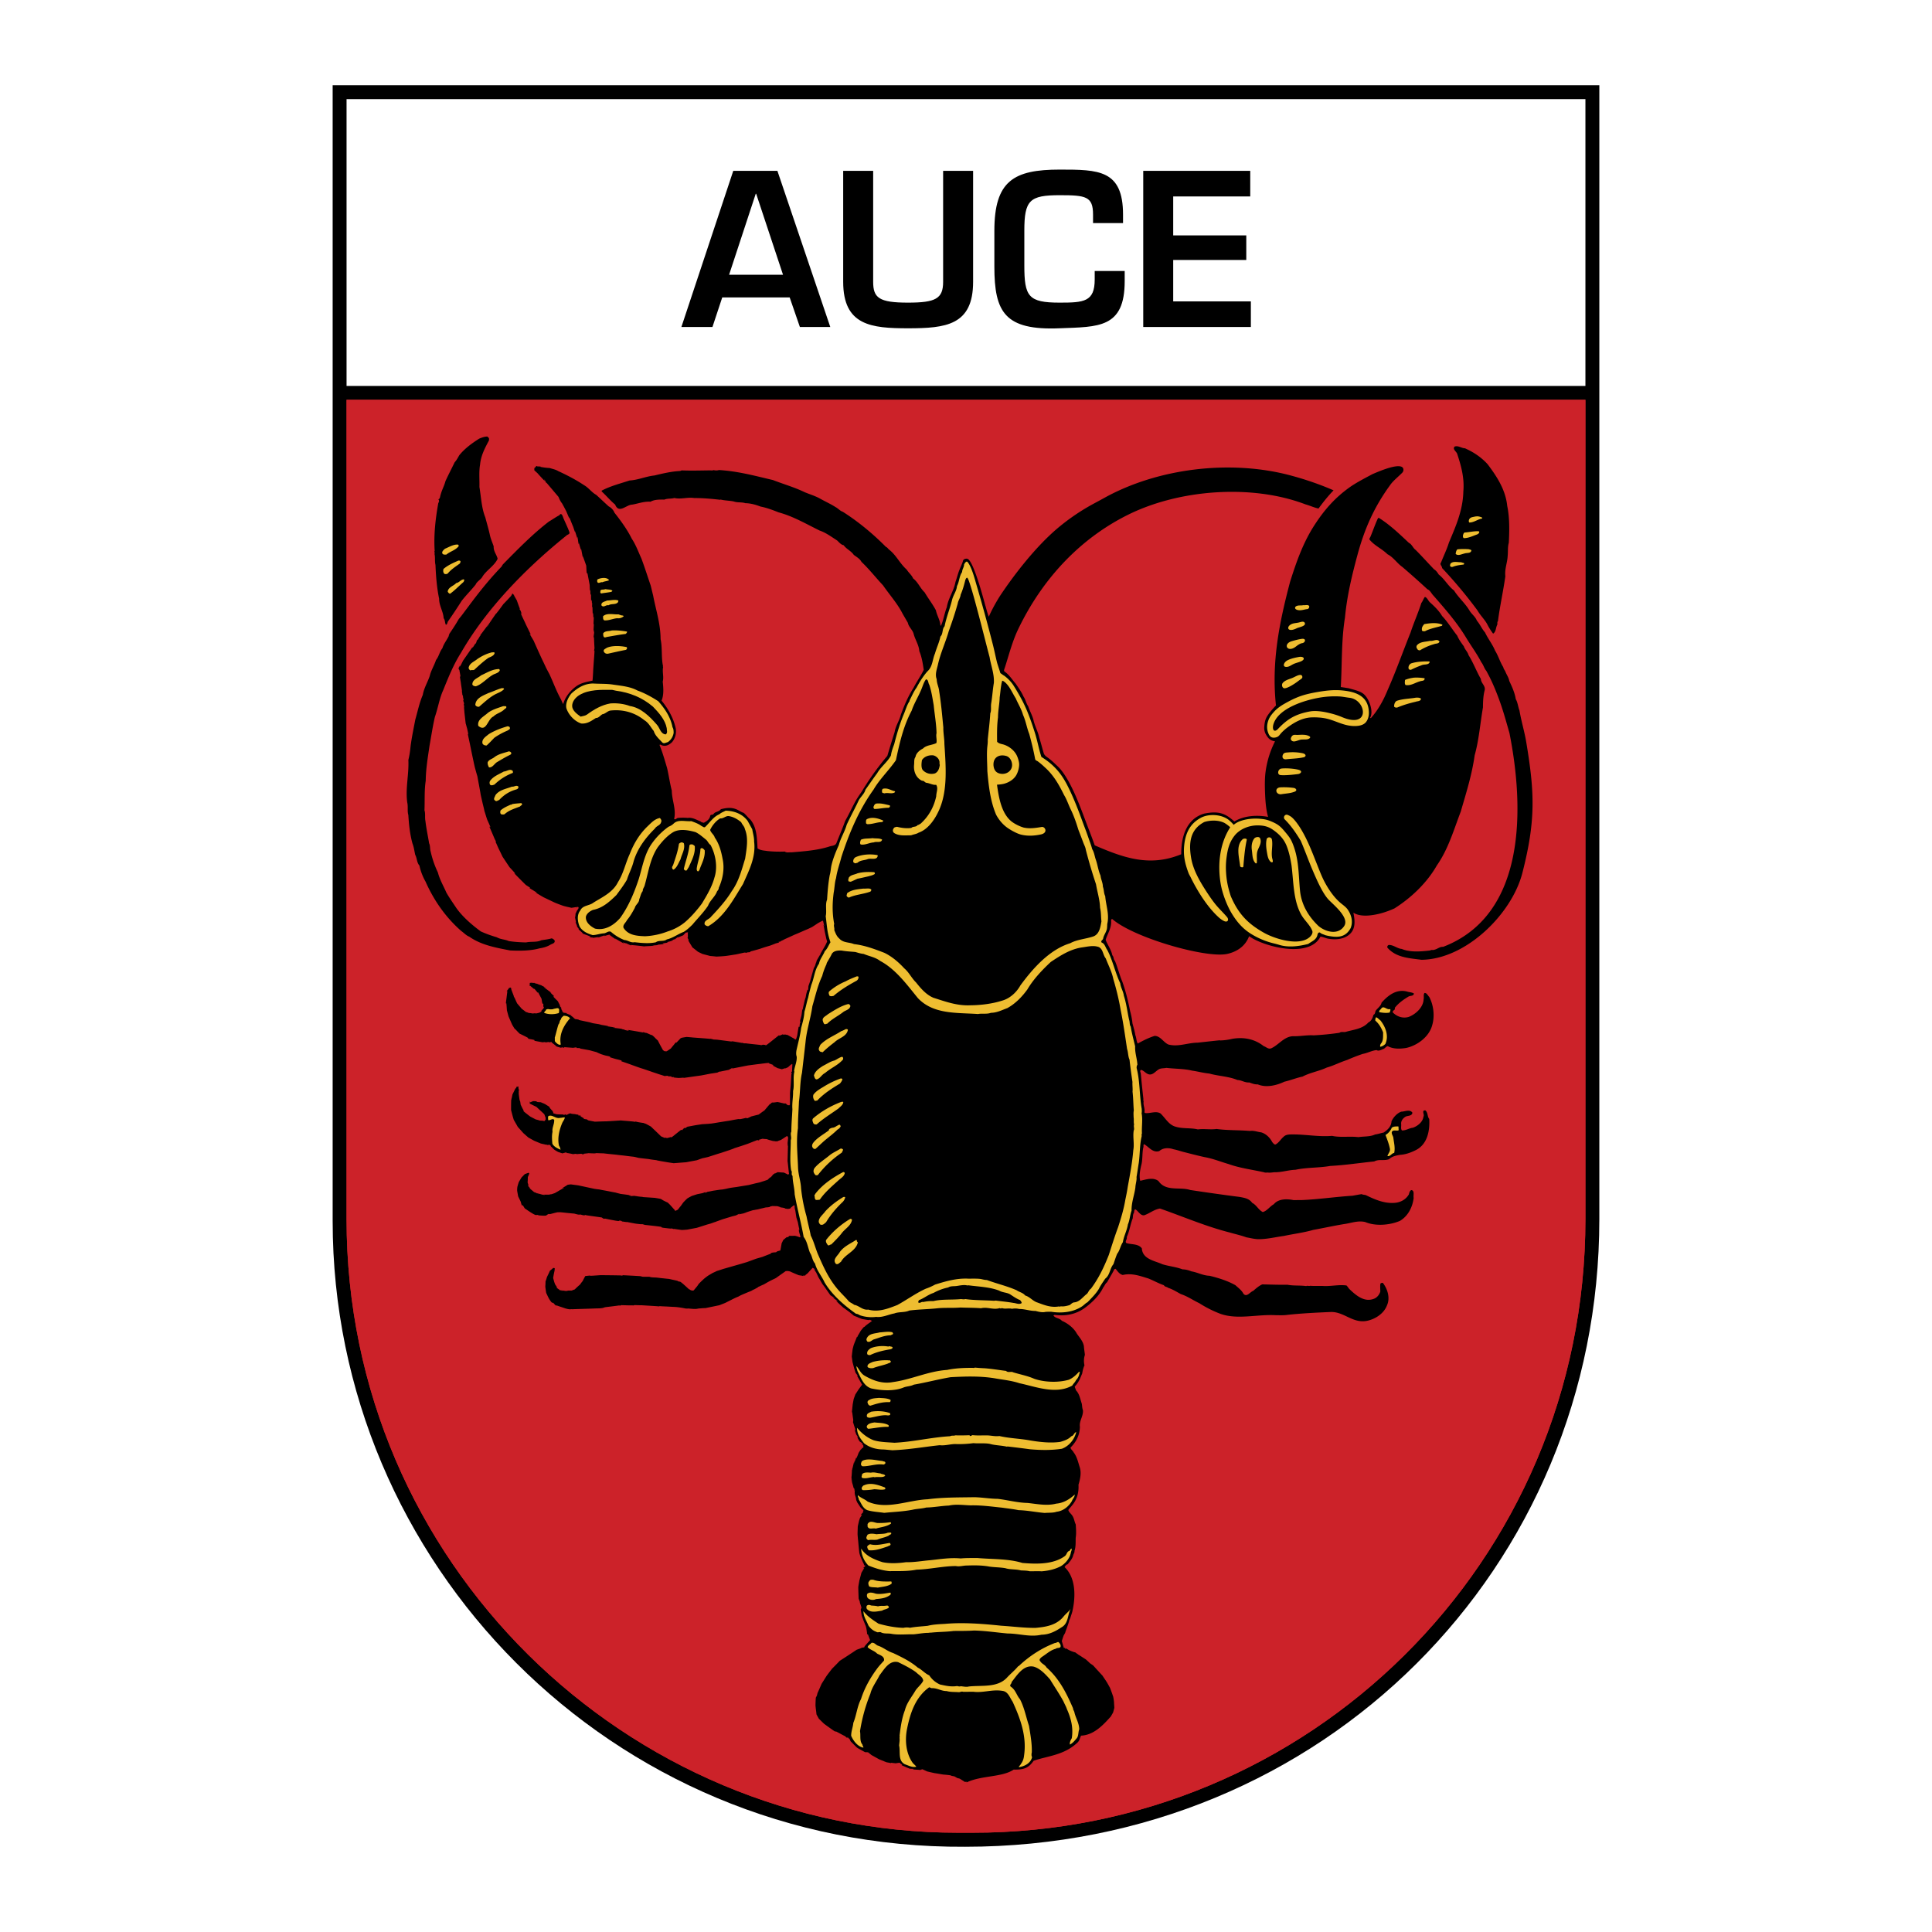 <!--?xml version="1.0" standalone="no"?--><svg xmlns="http://www.w3.org/2000/svg" viewBox="0 0 192.756 192.756"><title>Auce - SVG vector logo - www.oklogos.com</title><g fill-rule="evenodd" clip-rule="evenodd"><path fill="#fff" d="M0 0h192.756v192.756H0V0z"/><path d="M159.566 8.504v113.113c0 34.76-27.533 62.635-63.272 62.635-35.316.221-63.105-28.34-63.105-62.42V8.504h126.377z"/><path fill="#fff" d="M34.576 38.503h123.602V9.889l-123.602.003v28.611z"/><path d="M158.178 39.89v81.727c0 34.295-27.691 61.287-61.193 61.234h-1.387c-33.022 0-61.021-26.939-61.022-61.234V39.89h123.602z" fill="#cc2229"/><path d="M78.787 29.676l1.018 2.95h3.033l-5.276-15.58h-4.404l-5.176 15.58h3.099l.977-2.95h6.729zm-.665-2.264h-5.38l2.659-8.081h.042l2.679 8.081zm15.974-10.367v11.072c0 1.683-.748 2.077-3.511 2.077-2.887 0-3.469-.478-3.469-2.077V17.045h-2.991v11.072c0 4.362 2.805 4.636 6.46 4.636 3.781 0 6.502-.294 6.502-4.636V17.045h-2.991zm17.949 5.214v-.852c0-4.466-2.432-4.487-6.316-4.487-4.59 0-6.521 1.122-6.521 6.107V26.6c0 4.549 1.039 6.381 6.521 6.152 3.865-.149 6.482 0 6.482-4.698v-1.018h-2.992v.852c0 2.223-1.08 2.306-3.49 2.306-3.135 0-3.531-.603-3.531-3.718v-3.449c0-3.053.52-3.552 3.531-3.552 2.619 0 3.324.125 3.324 1.932v.852h2.992zm5.006-2.658h7.686v-2.555h-10.676v15.58h10.738V30.07h-7.748v-4.134h7.291v-2.452h-7.291v-3.883z"/><path d="M158.178 39.89v81.727c0 34.295-27.691 61.287-61.193 61.234h-1.387c-33.022 0-61.021-26.939-61.022-61.234V39.89h123.602z" fill="#cc2229"/><path d="M48.785 43.709c.001.092.019.209-.023.277-.403.749-.789 1.498-.865 2.37-.127.696-.045 1.525-.064 2.229.168 1.029.211 2.109.586 3.036.156.601.336 1.194.466 1.796.087.384.249.735.369 1.094-.029.486.291.81.395 1.236-.336.74-1.167 1.157-1.562 1.864-.206.27-.514.424-.637.718-.438.548-.959 1.064-1.381 1.604a55.16 55.16 0 0 1-1.377 2.072c-.066.109-.056.302-.206.329-.118-.2-.062-.468-.223-.651-.04-.695-.453-1.227-.451-1.948-.227-1.078-.32-2.259-.364-3.372-.095-.385-.006-.746-.102-1.113.083-.093-.06-.184.022-.285-.106-1.649.089-3.242.36-4.769.057-.092.106-.218.047-.327-.05.009-.009-.034-.025-.059.183-.068.147-.328.229-.505.113-.436.352-.849.465-1.302.287-.63.615-1.253.919-1.884.199-.211.313-.446.454-.69.537-.675 1.284-1.218 1.999-1.668.258-.103.508-.205.809-.208.05.056.109.107.16.156zM148.418 46.313c.947 1.257 1.795 2.564 1.959 4.171.244 1.137.221 2.494.156 3.676-.121.403-.066.88-.113 1.316-.035.695-.314 1.293-.232 2.021-.213 1.518-.543 2.97-.738 4.479-.107.101-.023.268-.08.377-.148.286-.104.688-.402.866a6.18 6.18 0 0 1-.609-.983c-.279-.483-.668-.84-.955-1.34a46.667 46.667 0 0 0-3.529-4.224c.016-.201-.279-.35-.098-.561.254-.655.574-1.295.785-1.983.68-1.614 1.393-3.212 1.436-5.089.121-1.357-.225-2.586-.619-3.771-.086-.234-.479-.44-.256-.71.332-.129.645.128.986.167.066-.009.109.032.168.057.778.354 1.518.85 2.141 1.531zM54.85 46.696c.293.098.586.146.838.303.897.411 1.77.864 2.602 1.418.428.239.758.722 1.194.953.404.365.817.764 1.247 1.153.235.115.479.365.565.615.659.84 1.276 1.681 1.735 2.606.415.625.655 1.309.961 1.977.333.885.617 1.795.925 2.689.086.326.156.652.243.986.271 1.447.743 2.816.748 4.374.191.861.05 1.868.249 2.711-.066.026.017.05.001.084-.096.479.092.971-.038 1.441.072.627.121 1.348-.117 1.894.692.849 1.193 1.757 1.419 2.785.071.494-.05.972-.364 1.352-.257.253-.598.458-.983.335-.092-.016-.185-.133-.276-.048.307.742.522 1.52.755 2.297.173.744.28 1.521.471 2.257.008.972.459 1.864.233 2.829.126.108.233-.052.342-.095.292-.036.685-.04 1.011-.009.475-.072.862.193 1.272.341.093.116.218.106.335.147.291-.162.591-.34.646-.718.058-.126.208-.061.3-.128.189-.304.549-.215.756-.509.467-.122.975-.201 1.445-.03.285.09.545.305.838.395.244.208.431.474.666.672.642.782.65 1.829.71 2.867.277.208.637.212.988.268.593.062 1.145.074 1.737.052.168.141.452.055.644.078 1.294-.104 2.622-.199 3.812-.586.242-.086.542-.047.682-.316.294-.739.613-1.479.883-2.235.329-.572.6-1.161.904-1.733.205-.404.469-.792.741-1.179a27.076 27.076 0 0 1 2.559-3.574c.235-.79.479-1.596.731-2.385.095-.612.467-1.11.612-1.706.342-.933.727-1.849 1.271-2.7.312-.605.717-1.179 1.021-1.793-.098-.636-.195-1.288-.442-1.864-.048-.645-.428-1.152-.575-1.754-.112-.384-.49-.666-.569-1.076-.178-.317-.365-.625-.543-.941-.501-.984-1.286-1.857-1.937-2.798-.725-.772-1.384-1.621-2.15-2.343-.153-.308-.497-.49-.767-.697-.279-.408-.723-.563-1.01-.962-.259-.04-.462-.298-.647-.472-.571-.363-1.118-.777-1.747-.99-1.342-.658-2.644-1.426-4.092-1.815-.578-.229-1.174-.459-1.801-.579-.478-.18-.963-.327-1.523-.339-.352-.122-.785-.035-1.138-.166-.426-.097-.902-.084-1.338-.198-.008.017-.017.025-.033.025-.845-.093-1.714-.178-2.574-.17-.686-.111-1.335.146-1.997-.008-.325.095-.693.031-.984.159-.468-.004-1.003-.017-1.394.213-.686-.044-1.234.195-1.844.292-.567.005-1.312.949-1.688-.01-.471-.381-.885-.897-1.339-1.303l-.001-.084c.865-.46 1.84-.703 2.781-1.013.868-.05 1.608-.408 2.477-.499.842-.2 1.692-.409 2.594-.45.024-.059.083 0 .1-.06.969.042 1.905.009 2.857 0 .092 0 .259.023.359-.028a.964.964 0 0 0 .535-.005c1.889.109 3.622.588 5.388 1 1.047.409 2.145.718 3.143 1.203.528.222 1.064.376 1.551.648.512.289 1.049.526 1.553.849.235.115.446.381.714.463 1.537.975 3.001 2.185 4.307 3.505.151.049.203.191.329.282.715.563 1.056 1.373 1.747 1.987.178.3.506.548.634.874.505.389.702.974 1.148 1.389.356.608.804 1.182 1.126 1.791.105.526.41.951.448 1.495a.327.327 0 0 0 .059.05c.262-.589.348-1.251.585-1.856.143-.897.704-1.623.864-2.52.147-.412.243-.84.415-1.252.114-.302.271-.588.351-.908a.354.354 0 0 1 .274-.153.297.297 0 0 1 .188.025c.582.293 1.527 3.828 1.748 4.648.066.164.154.623.346 1.111.318-.715.697-1.405 1.117-2.07 1.363-2.054 3.469-4.799 5.643-6.668a21.426 21.426 0 0 1 3.494-2.423c.318-.173.727-.39 1.303-.708 5.283-2.916 12.436-3.819 18.422-2.257 1.467.383 3.029.911 4.418 1.521-.832.859-1.445 1.755-1.504 1.814-.432-.092-.797-.271-1.299-.416-5.324-2.03-12.527-1.507-17.643 1.009-4.643 2.284-8.5 6.208-11.01 11.427-.531 1.102-.869 2.335-1.229 3.503-.051.162-.102.323-.156.481-.049.145-.057.185.035.276.463.314.725.781 1.088 1.188.264.396.59.829.779 1.283.213.3.266.685.477.984.146.443.375.852.504 1.286.131.644.463 1.202.594 1.829.17.526.301 1.078.465 1.613a.83.83 0 0 0 .291.32c.344.241.578.453.871.734.1.095.199.188.297.284.465.461.924 1.255 1.23 1.851.729 1.423 1.277 3.05 1.859 4.543.184.472.359.949.525 1.41 2.98 1.293 5.535 2.16 8.629.888-.014-1.668.471-3.524 2.295-4.058 1.516-.299 2.143.019 3.006.787.965-.591 2.283-.663 3.361-.457-.217-.793-.275-1.649-.305-2.52-.021-.642-.027-1.325.055-1.964a9.528 9.528 0 0 1 .945-3.052c-.449-.077-.689-.257-.959-.787a1.336 1.336 0 0 1-.109-.705c.049-.66.182-.926.582-1.433.182-.229.377-.45.58-.652-.459-4.323.322-8.23 1.412-12.351.619-1.957 1.287-3.884 2.432-5.65 1.014-1.562 2.082-2.776 3.635-3.86.689-.458 1.42-.833 2.135-1.216.564-.242 2.332-1.017 2.926-.738.221.103.234.408.064.585-.375.392-.906.792-1.209 1.234-1.607 2.2-2.576 4.407-3.279 7.031-.521 1.937-1.027 3.997-1.232 6.201-.367 2.249-.281 4.635-.416 6.922.238.031.525.079.777.119.711.195 1.178.309 1.504.578.527.434 1.02 1.717.643 2.376.018.034.051.017.084.017.744-.828 1.262-1.804 1.672-2.804.828-1.867 1.512-3.808 2.281-5.724.324-.991.76-1.95 1.076-2.949.148-.186.205-.42.354-.606.26.09.322.399.539.573.422.374.895.847 1.174 1.33.572.598.996 1.315 1.512 1.964.162.384.416.733.662 1.066.094.309.389.558.467.875.482.767.781 1.602 1.23 2.376.014.444.508.691.371 1.161-.139.538-.158 1.115-.162 1.676-.277 1.594-.398 3.254-.826 4.773-.275 1.963-.854 3.777-1.389 5.624-.703 1.832-1.236 3.73-2.385 5.373-.979 1.726-2.553 3.23-4.238 4.292-.469.21-.945.384-1.441.511-.773.198-1.949.373-2.648-.089.174.888.264 1.825-.668 2.366-.506.293-1.193.351-1.891.22-.25-.056-.477-.172-.729-.194-.484.957-1.617 1.269-2.857 1.233-1.646-.047-3.484-.707-4.26-1.28-.365.98-1.186 1.542-2.168 1.765-2.084.473-9.324-1.597-11.479-3.471-.092-.016-.1.06-.125.11.074.753-.34 1.318-.543 1.957.197.526.561.983.666 1.543.168.149.096.41.264.559.281.684.455 1.42.744 2.096.334.936.568 1.914.77 2.916a7.4 7.4 0 0 1 .236 1.23c.104.393.223.76.285 1.17.119.268.088.586.24.836.541-.299 1.098-.58 1.682-.762.576-.004.891.654 1.377.859.98.26 1.92-.176 2.914-.184.693-.074 1.469-.164 2.211-.238.018 0 .025.018.035.018a5.834 5.834 0 0 0 1.209-.162c1.168-.203 2.271.031 3.146.734.244.064.445.34.762.203.75-.35 1.285-1.191 2.188-1.199.686.018 1.352-.131 2.021-.086a27.337 27.337 0 0 0 2.586-.256c.158-.145.451-.029.65-.1.783-.225 1.645-.281 2.24-.939.291-.129.422-.465.502-.76.184-.068.148-.277.223-.412.189-.252.521-.465.578-.791.645-.727 1.475-1.379 2.521-1.119.234.08.5.07.711.203-.031.283-.383.195-.557.314-.482.289-.98.637-1.361 1.125.111.242-.273.221-.188.455.422.414.992.619 1.592.438.707-.273 1.453-.967 1.479-1.756.057-.227-.045-.434.088-.629.232-.018.326.25.471.391.434.801.568 1.912.301 2.811-.301 1.176-1.504 2.049-2.613 2.285-.615.098-1.309.111-1.822-.186-.148.035-.258.178-.381.264-.234.078-.508.271-.734.133-.492.045-.908.301-1.383.379-.533.182-1.059.387-1.566.609-.682.215-1.322.557-2.021.754-.775.367-1.65.492-2.416.9-.625.133-1.199.371-1.816.512-.766.365-1.807.627-2.654.266-.324.02-.584-.104-.861-.193-.443.037-.754-.236-1.164-.242-.879-.369-1.891-.385-2.812-.645-.592-.053-1.129-.209-1.697-.287-.82-.201-1.73-.178-2.584-.279-.25.053-.525.021-.732.133-.367.195-.654.693-1.133.471-.234-.107-.412-.348-.664-.404-.166.102-.021.26-.021.385.074.838.166 1.674.256 2.512 0 .041-.023.158.027.232-.072.404.156.721.076 1.105a.234.234 0 0 0 .084.074c.51.055 1.051-.242 1.521.037.529.508.828 1.158 1.549 1.336.678.203 1.479.088 2.174.258.625-.082 1.277.047 1.871-.043 1.111.15 2.188.1 3.316.197.393-.061.754.094 1.139.141.484.146.873.529 1.102.98.109.1.162.24.32.23.34-.17.529-.541.811-.77.25-.262.643-.23 1.002-.234 1.295.006 2.523.254 3.834.143.838.186 1.756.018 2.625.127.551-.088 1.178-.027 1.668-.266.301-.035.566-.139.85-.191.4-.271.764-.602.785-1.121.18-.395.553-.816.977-.963.352-.004.867-.275 1.111.107-.055.352-.457.271-.682.391-.266.154-.471.424-.443.732.027.227-.062.479.08.645.402.014.699-.232 1.084-.27.467-.162.998-.568 1.059-1.105.141-.211-.23-.635.188-.629.285.223.18.609.391.857.07 1.23-.201 2.566-1.383 3.129-.475.23-.975.418-1.518.449-.408.07-.809.148-1.107.436-.516.189-1.002-.033-1.477.223-1.459.146-2.928.377-4.389.449-1.127.203-2.355.139-3.463.383-.736.023-1.428.271-2.129.244-.209.027-.451.062-.643.031-.1 0-.26.027-.359-.023-1.188-.266-2.418-.414-3.549-.822-.795-.229-1.559-.547-2.387-.691-.662-.145-1.314-.314-1.951-.477-.393-.09-.77-.236-1.164-.309-.477-.164-1.037-.158-1.41.18-.666.207-1.039-.426-1.525-.689-.107.092-.014.25-.08.359-.121.605-.039 1.207-.211 1.795-.104.479-.215 1.033-.086 1.5.574-.121 1.283-.387 1.82.027.744 1.082 2.127.551 3.166.893 1.646.246 3.287.482 4.941.693.461.088.938.152 1.242.592.428.207.615.691 1.053.914.424-.105.713-.568 1.104-.781.447-.549 1.299-.547 1.969-.41l.885-.008c1.67-.074 3.322-.322 5.008-.43.301-.053.602-.113.9-.158.119.066.277.064.41.096.855.412 1.746.822 2.764.781.619-.014 1.209-.287 1.539-.852.039-.15.08-.361.246-.43.352.057.172.518.232.785-.109.906-.553 1.807-1.375 2.291-1.008.428-2.426.549-3.457.113-.721-.17-1.377.096-2.053.195-1.051.168-2.086.402-3.129.588-.941.275-1.951.395-2.926.604-.867.115-1.693.334-2.604.324-.4-.021-.762-.119-1.146-.184-.527-.195-1.088-.316-1.648-.479-2.395-.607-4.643-1.584-6.971-2.395-.594.09-1.041.496-1.59.676-.4.037-.59-.471-.891-.604-.117.094-.082.229-.123.361-.107.152-.088.361-.121.555-.244.613-.314 1.275-.592 1.855.061.234-.215.447-.037.604.51.164 1.17.041 1.541.523.068 1.096 1.289 1.236 2.035 1.582.662.211 1.381.264 2.027.518.299-.002.609.088.895.201.602.096 1.139.418 1.799.438.896.219 1.785.494 2.582.941.295.273.623.504.801.855.338.381.65-.182.982-.295.273-.244.564-.498.896-.643.869.018 1.664.051 2.508.035.594.121 1.27.049 1.871.135.15-.068.252.023.4-.029.402.031.861.01 1.246.016.752.061 1.602-.156 2.379-.047.102.092.188.258.305.375.666.631 1.516 1.369 2.514.916.266-.129.473-.406.555-.691-.004-.252-.031-.537.01-.789.074-.051.174-.109.258-.051.447.598.73 1.459.404 2.207-.318.857-1.209 1.41-2.043 1.568-1.4.246-2.238-.91-3.549-.891-1.436.062-2.988.135-4.424.297-.326.045-.719.023-1.037.027-1.938-.117-3.838.477-5.588-.145a11.468 11.468 0 0 1-2.09-1.053c-.621-.297-1.201-.703-1.854-.914-.42-.23-.814-.479-1.268-.625-.125-.117-.318-.074-.412-.256-.535-.182-1.021-.461-1.551-.674-.795-.236-1.625-.564-2.551-.348-.334-.08-.504-.355-.715-.613-.176-.006-.174.186-.248.279-.189.361-.412.707-.6 1.053-.184.135-.248.361-.396.539-.387.816-1.182 1.568-1.912 2.086-.814.561-1.797.777-2.867.645-.084-.023-.125.025-.184.053.219.307.604.236.84.527.578.246 1.201.719 1.506 1.295.279.398.617.764.695 1.24.02.293.072.586.1.863a1.944 1.944 0 0 0-.041 1.047c-.115.244-.18.521-.227.807-.188.461-.359.916-.74 1.305.002.143.094.232.111.375.363.365.426.877.588 1.344.035.217.037.451.115.652.047.611-.393 1.059-.303 1.652-.02.812-.355 1.494-.936 2.068.02.193.229.309.305.475.348.449.451.994.623 1.52.172.576.02 1.197-.135 1.719.049.77-.154 1.492-.65 2.066-.115.16-.273.303-.363.455.061.234.312.391.432.615.152.242.18.568.307.818.029.436.066.922-.004 1.332-.014.42.023.914-.123 1.316.027.135-.072.277-.121.402-.064.354-.328.633-.553.928-.158.025-.223.152-.314.279 1.154 1.086 1.113 3.014.766 4.475-.064.217-.139.428-.203.637-.049.084-.082.178-.123.262.033.059-.057.16-.023.15-.064.186-.123.369-.195.562-.057.16-.123.328-.164.48-.057.1-.105.184-.156.277-.064.184-.121.361-.178.537.051.176.111.359.154.535 0 .033.092-.002 0 .041.018.051.061.117.135.107.076.008.045.209.15.041.27.225.84.412.898.402.1.084.219.148.318.232.252.148.496.322.74.471.143.125.277.25.412.381.102.076.219.15.32.225.109.115.211.232.32.35.201.215.396.439.605.656.154.24.33.482.482.732.094.166.188.334.281.508.111.285.213.576.316.877.035.176.062.352.08.535.002.201.029.385.029.586-.039.152-.08.303-.121.453-.074.127-.148.254-.221.389-.783.877-1.703 1.859-2.975 1.918-.242.525-.102.508-.66.953-1.268 1.012-2.775 1.105-4.07 1.551-.48.686-.918.91-1.99.881-1.16.789-3.238.568-4.716 1.289-.017-.018.167-.094-.159-.057-.159-.107-.336-.215-.504-.322a2.903 2.903 0 0 0-.251-.066c-.092-.057-.185-.105-.285-.164-.101-.023-.218-.039-.318-.064-.042-.025.167.041-.109-.049a9.869 9.869 0 0 0-.685-.07c-.301-.047-.594-.104-.878-.143-.26-.057-.494-.113-.736-.17-.16-.082-.327-.146-.486-.23-.051.01.101.066-.134.027-.008.016.075-.018-.041.059-.26-.023-.51-.037-.769-.051-.092-.025.492-.055-.302-.074-.151-.064-.327-.131-.478-.205a3.522 3.522 0 0 1-.327-.148c-.034-.057.201.023-.161-.189-.017-.025.042-.002-.05-.059-.125.025-.25.035-.384.061-.15-.023-.301-.029-.452-.055 0 .01-.025.025-.025.035a7.498 7.498 0 0 0-.426-.08c-.101-.041-.21-.074-.302-.123-.159-.066-.327-.123-.486-.197a31.762 31.762 0 0 0-.714-.396c-.117-.09-.235-.189-.353-.281a3.996 3.996 0 0 0-.301-.014l-.613-.338a1.497 1.497 0 0 1-.227-.148c-.194-.191-.396-.398-.599-.598a1.934 1.934 0 0 0-.153-.301c-.025-.008.001.125-.126-.107-.092-.041.061.225-.268-.1-.303-.146-.596-.32-.898-.469-.092-.033.009.084-.276-.107-.319-.223-.63-.445-.933-.67-.177-.166-.345-.34-.514-.498-.084-.15-.161-.291-.237-.434-.028-.309-.081-.609-.1-.912.006-.26.012-.51.035-.762.033-.068.075-.135.107-.211.016-.074.04-.158.064-.252.14-.303.271-.605.401-.908.165-.26.33-.529.503-.799.173-.236.363-.48.545-.717.257-.254.521-.525.77-.787a93.158 93.158 0 0 0 1.686-1.104c.175-.059.342-.119.508-.18.092-.025-.492.047.284-.061.008-.01-.091.051.042-.051.033-.018-.241.195.057-.168.149-.17.298-.33.447-.498-.077-.191-.154-.4-.231-.602-.017-.008-.082.16-.076-.15-.026-.125-.036-.26-.062-.385a2.988 2.988 0 0 0-.069-.275c-.085-.201-.154-.385-.239-.584-.043-.135-.103-.275-.154-.426l-.105-.637c.033-.074.058-.133.073-.201-.043-.125-.077-.258-.128-.385-.026-.066-.035-.15-.043-.217a3.08 3.08 0 0 1-.111-.283c-.012-.377-.032-.762-.035-1.139.023-.211.071-.428.104-.639.064-.26.146-.529.21-.797l.271-.455c.042-.066-.274.119.107-.193 0-.025-.059.043 0-.059-.051-.092-.066.117-.152-.199-.11-.191-.187-.4-.281-.602a3.813 3.813 0 0 1-.154-.467c-.046-.402-.083-.82-.119-1.23-.027-.193-.037-.395-.056-.594-.002-.27.012-.537.018-.805.024-.16.072-.318.104-.486.032-.127.073-.252.114-.369a6.38 6.38 0 0 1 .206-.32c0-.01-.233.076.04-.178.033-.041.074-.1.107-.15 0-.043-.108.109-.001-.127a5.402 5.402 0 0 1-.304-.299c-.11-.166-.211-.324-.313-.475a5.161 5.161 0 0 0-.103-.232c-.009-.068-.026-.125-.026-.209-.035-.102-.069-.219-.104-.326a1.615 1.615 0 0 1-.027-.277c0-.049.007-.1.024-.15-.001-.066-.117.068-.026-.15-.034-.059 0 .059-.11-.125-.043-.191-.104-.375-.155-.559-.018-.186-.037-.369-.047-.562-.002-.242-.103 1.643.06-.812.09-.219-.313 1.436.203-.713.083-.135-.202.797.222-.455-.001-.125-.153.646.222-.387.074-.119.148-.229.223-.346.041-.051-.017.102.124-.135.024-.117.151.174.123-.252a1.258 1.258 0 0 0-.151-.15c-.068-.082.436.205-.22-.258a3.477 3.477 0 0 1-.237-.424c-.035-.092.278.307-.103-.277-.052-.158-.111-.324-.163-.475-.018-.135.271.525-.045-.385-.035-.117-.069-.234-.112-.352a1.32 1.32 0 0 0 .023-.252 21.668 21.668 0 0 1-.098-.711c-.008-.016.067.008-.033-.033.022-.26.054-.527.077-.779.032-.176.064-.344.095-.52.049-.152.114-.311.171-.48.116-.168.231-.361.346-.529.099-.135.207-.27.306-.414-.009-.023.084.066-.001-.066a46.14 46.14 0 0 0-.491-.859c-.051-.082.303.275-.128-.273-.052-.143-.086-.285-.137-.41-.061-.234-.121-.469-.182-.686a12.244 12.244 0 0 0-.071-.535c.023-.244.054-.486.085-.729.032-.145.073-.287.105-.412.098-.27.212-.537.319-.814.041-.061.001.133.099-.135.107-.16.198-.338.296-.498.091-.117.182-.227.281-.346.274-.137-.117.043.755-.559-.042-.059.259-.004-.127-.176-.033.025.158-.061-.108.025-.217-.021-.435-.07-.661-.102-.184-.066-.368-.148-.553-.213-.076-.084.478.18-.285-.123-.135-.117-.277-.232-.429-.357a31.04 31.04 0 0 0-.63-.455c-.236-.215-.472-.424-.69-.656-.109-.09.52.256-.304-.299-.109-.09.503.24-.286-.273l-.559-.799c-.084-.125-.177-.232-.262-.357-.119-.209-.237-.418-.365-.625-.068-.15-.153-.318-.221-.469a7.884 7.884 0 0 1-.212-.34c-.051-.051.311.123-.151-.15-.149.17-.323.346-.472.523-.107.094-.224.178-.323.262-.083.043.417-.086-.259.02-.117-.016.552.07-.335-.064a21.966 21.966 0 0 1-.931-.402c-.059-.041.31.107-.209-.039-.034-.008.242.039-.15.025-.324.23-.656.459-.979.695-.125.068-.267.129-.408.197l-.216.111c-.2.102-.391.221-.59.332-.183.076-.382.17-.574.256-.141.143.806-.426-.474.289-.058.066.324-.213-.208.102a29.32 29.32 0 0 0-1.007.42 3.646 3.646 0 0 0-.283.152c-.125.043-.25.104-.366.154-.308.154-.615.307-.915.461-.192.084-.4.154-.6.24-.458.096-.925.191-1.392.287a5.3 5.3 0 0 0-.51.031c-.393.002-.191.117-1.178.01-.417.027-.209-.023-1.179-.141-.284-.023-.577-.029-.877-.051-.284-.014-.56-.021-.835-.043 0 .016-.034-.025-.025.025-.577-.045-1.153-.074-1.722-.111-.25.002-.51-.012-.76-.018-.108.051-.059.025-.351.027-.301.002-.594-.012-.878-.018-.117-.033-.049.059-.317.027-.425.062-.859.109-1.285.162-.351.045-.116.127-1.035.135-.785.033-1.562.049-2.354.08-.217-.023-.15.061-.661-.078-.277-.098-.57-.188-.863-.295-.126-.031-.016.119-.328-.23-.151-.15-.065.176-.455-.449-.102-.191-.187-.383-.281-.574a13.604 13.604 0 0 1-.089-.645 4.89 4.89 0 0 0 .021-.494c.057-.152.105-.303.146-.453.106-.211.205-.414.295-.623.108-.086.208-.17.315-.264.033 0-.267.027.125-.018.009.035-.126-.074.051.059a.717.717 0 0 0-.023.193c-.057.244-.104.486-.144.738.018.125.069.25.095.377.034.1.068.191.103.283.076.1.136.217.212.324.084.066-.42-.23.244.225.076.074-.419-.156.26.105.184-.01-.87-.176.535.021.125-.027-.594-.07.383-.062.1-.033.216-.086.325-.119.166-.17.34-.33.53-.49.074-.111.157-.229.248-.33.09-.176.172-.344.271-.514.15-.018.309-.027.459-.053.059.031-.259.027.151.023.192-.002.4-.029.601-.031.1-.01-.543.031.333-.027.702.01 1.396.012 2.105.031.017 0-.1.119.092-.025.576.027 1.161.057 1.746.094.268.047-.007.074.861.059.234.023 0 .059.711.078.175.016.351.039.535.062.243.023.494.055.752.076.276.064.561.121.837.186.412.256-.052-.283 1.169.854.083-.002-.009-.01.209.107.091-.043 0 .066.259-.004.108-.135.223-.27.339-.412.049-.068.107-.152.148-.221.182-.193.373-.371.555-.539.141-.111.266-.213.407-.307.149-.084.299-.178.449-.264.133-.059.274-.119.399-.188.208-.061.433-.137.641-.205.542-.156 1.083-.312 1.633-.467.25-.07.483-.146.733-.217.308-.111.608-.223.907-.334.208-.061.425-.121.633-.182.242-.094.475-.189.733-.283.217-.035-.093-.141.625-.182.125-.059-.026-.059.374-.162.042-.018.018.059.083-.092.032-.211.08-.438.111-.646.058-.102.106-.219.164-.328.108-.094.224-.186.34-.279.083-.035.084.082.233-.111.083-.043.1-.01.3-.02.268.014.183-.076.778.145.025-.018.017.041.058-.051-.026-.084-.035-.15-.06-.234-.026-.066-.043-.15-.069-.227a1.235 1.235 0 0 1-.027-.25c0-.041.084.107.024-.127-.052-.207-.087-.426-.131-.635-.051-.141-.086-.283-.138-.434a47.076 47.076 0 0 1-.105-.686c-.018-.068-.026-.127-.052-.193-.009-.092-.027-.184-.027-.283-.017-.018.175.057-.076-.076-.132.102-.257.213-.374.305-.074.027.451-.037-.233.061-.151-.016.761.086-.426-.055-.117.002.71.027-.386-.113-.067-.033.41.08-.218-.107-.184-.006-.359-.014-.535-.012-.092.01.5-.055-.275.045-.075 0 .418.021-.233.086a.855.855 0 0 0-.2.025c-.134.035-.275.07-.4.096a7.73 7.73 0 0 1-.358.088c-.15.018-.309.061-.458.078-.3.096-.583.182-.875.293-.167.078.993-.201-.534.123-.083.051.441-.256-.274.102-.117.027-.233.061-.358.088l-.933.283c-.208.07-.425.156-.633.225-.083.043-.158.061-.242.086-.125.051-.241.086-.358.129-.167.051-.325.086-.475.139-.3.094-.591.188-.891.283-.325.061-.651.123-.984.184-.176.012-.351.029-.535.031-.243-.031-.501-.072-.752-.104-.076-.008.059.051-.201-.039-.301-.023.243.064-.895-.076-.577-.113.702-.014-1.798-.285-.092 0 .092.023-.276-.074-.201-.014.184.049-.61-.045-.301-.047-.603-.111-.904-.168-.15-.016.143.041-.426-.047-.059-.023.034.059-.193-.082-.51-.062.403.199-1.539-.203-.134-.049-.083.109-.377-.123-.519-.078-1.029-.141-1.547-.221-.185-.09-.033.102-.527-.062-.226-.039-.041.076-.669-.104-.476-.037-.936-.092-1.413-.139-.334.029-.025-.066-.984.186-.15.043-.051-.125-.424.154-.234.002-.05.025-.71-.02-.419-.188.028.285-1.25-.592-.102-.141-.024.143-.329-.383-.077-.125-.09.203-.229-.383-.085-.184-.179-.367-.264-.551-.027-.176-.07-.375-.097-.561a2.823 2.823 0 0 1 .021-.367c.041-.168.089-.328.146-.496l.271-.455c.108-.102.215-.219.323-.33.116-.043.233-.086.358-.127.008-.002-.067-.025.05-.002.008.043-.118-.09.042.066-.041.127-.09.236-.147.361a5.49 5.49 0 0 1-.02.529c.035.125.077.242.112.359.059.031-.329-.283.152.232.127.15-.656-.488.405.391.101.031-.461-.182.285.098.042.033-.201-.057.126.082.201.049-.963-.326.603.121.175-.043-.836-.061.509-.062.083-.043-.334.02.2-.045.1-.033.216-.076.325-.111.158-.094.324-.18.482-.281.125-.066.266-.152.407-.221.124-.135-.682.324.398-.322.1-.01-.526.055.309-.045.242.033.485.064.728.096.527.111 1.046.225 1.573.338.167.031.359.055.527.07.176.041.351.072.536.104.359.064.72.145 1.096.209.151.049.31.08.478.129.276.041.577.07.861.119.075.057-.343.002.209.039.092.016-.492.113.3.039.276.041.552.072.837.102.393.082-2.207-.131 1.229.1.184.031.385.062.561.096.251.105.034.057.738.379.228.232.017-.018.658.705.083.008-.065.236.342-.002.091-.102.165-.221.273-.338.091-.119.173-.244.272-.379a5.76 5.76 0 0 1 .406-.406c.133-.086.274-.152.424-.238.175-.061.375-.121.558-.182.175-.035.35-.068.517-.104.108-.027.208-.078.316-.113.059 0-.274.205.2-.025.184-.02.367-.07.55-.105l.534-.08c.125-.018.267-.037.409-.045.066-.01.125-.027.191-.035.201-.035.384-.088.584-.123.208-.035.425-.062.634-.09.409-.07.826-.133 1.243-.203.15-.043.3-.078.45-.113.183-.051.366-.086.559-.131.091-.025.183-.051.275-.086.183-.051.367-.119.558-.18.091-.086.166-.162.274-.254.008-.018-.141.127.091-.051.083-.102.173-.203.256-.305.033-.051-.207.221.183-.109.033-.018-.282.229.192-.045.208.008.418.031.626.037.118.057.227.107.344.156.067-.018-.073.135.151-.002 0 0-.024.076.024-.025-.053-.434-.091-.861-.145-1.289.021-.527.024-1.047.044-1.574 0-.008-.024.066.025-.033-.026-.084-.063.443-.061-.242.024-.152.031-.303.054-.471-.009-.033.011.227-.026-.125-.034-.008.06.158-.084-.049l-.598.391c-.125.051-.241.086-.358.129-.058-.01.06.082-.125 0 0 0-.008.018-.024.025a1.933 1.933 0 0 0-.301-.039c-.125-.033-.26-.072-.385-.105-.067-.025-.151-.041-.218-.082-.15-.008-.292-.014-.443-.037l-.367.104c-.025 0 .185.115-.15.025-.316.121-.616.24-.916.359-.45.156-.891.303-1.333.439-.183.086-.383.146-.558.215-.275.086-.542.18-.808.266-.442.131-.875.277-1.308.414a27.28 27.28 0 0 1-.55.123c-.191.059-.383.137-.558.197-.358.07-.709.131-1.067.201-.4.029-.826.066-1.244.096-.217-.033-.452-.064-.678-.104-.226-.041-.459-.072-.686-.119-.118-.025-.251-.041-.377-.082-.25-.029-.51-.062-.761-.109-.326-.039-.652-.07-.995-.117-.125-.033-.268-.064-.402-.098-.125-.023-.243-.031-.376-.047l-.761-.094c-.226-.023-.451-.045-.686-.078-.435-.045-.869-.084-1.312-.139-.234.002-.451-.014-.685-.02-.058.01-.117.027-.175.027-.209.002-.409-.014-.602-.02-.167.025-.317.035-.467.055-.025.008.167.064-.125.033-.058 0 .177.133-.117-.031-.159.01-.309.02-.459.037-.025-.018.101.059-.076-.033-.1.01-.209.02-.3.037-.201-.049-.393-.082-.594-.121-.017-.025.168.125-.117-.059-.1.035-.208.061-.309.078 0 .018.059.025-.025.025-.15-.039-.301-.098-.452-.146a4.898 4.898 0 0 1-.386-.23l-.329-.324c-.034-.016.093.176-.042-.1-.059-.016.102.158-.084-.066-.025-.018.059.066-.083-.025-.059.01.168.117-.117.027-.042-.018.11.125-.125-.025-.009 0 .059.01-.033.025-.176-.049-.377-.08-.544-.129-.21-.09-.437-.18-.646-.27l-.579-.322-.497-.439c-.169-.191-.371-.416-.557-.623-.127-.234-.271-.475-.398-.701-.104-.324-.182-.643-.268-.969-.003-.385.001-.779.015-1.164.041-.135-.102.705.122-.402.106-.211.213-.422.32-.648.049-.043-.106.328.124-.168.05.008-.125.109.15.016.026.133-.041.074.062.383-.008.025.017-.023-.033.084.037.303-.059-.066.092.904.035.15.033-.1.104.451.094.193.179.385.289.559.076.109-.209-.064.245.301.151.115.286.23.429.33.185.1.361.189.538.281.151.039.293.072.427.121.117 0 .226.006.343.021.025 0-.083.043.092 0 .042-.033-.023.15.1-.109.024-.059.043.234.023-.176-.026-.125.222.559-.128-.377-.262-.248-.531-.488-.784-.73a22.733 22.733 0 0 1-.646-.32c0-.041.027.201-.043-.158.025-.018-.083.092.042-.051.108-.01-.307.229.309-.045.133-.002.276.014.401.014.151.039-.559.047.469.104.117.059-.494-.145.344.174.118.133-.513-.314.412.273.118.123-.202-.141.304.406.034.059-.009-.074.085.176.092.066-.259.002.344.164.233.016.459.021.685.02.083 0-.183.145.233-.027.083-.008-.215.236.35-.07.033-.008-.083.068.1-.025.034.016-.075-.008.109.049.126.023.243.031.368.039.017 0-.008.059.033-.018.101.016-.242.02.285.074.067.041-.2.061.218.09.11.1-.251-.074.303.256.117.051-.208.061.344.123.042.033-.084-.016.151.107l.627.121c.393-.012.777-.031 1.169-.035.367-.021.726-.041 1.11-.068.092-.002.175-.01.284-.02.426.037.869.066 1.304.113.017.008-.009-.059.05.025.05 0 0 .018.125-.025.284.039.034.033.837.143.235.141-.135-.125.713.354.337.324.682.648 1.019.98.118.049.218.09.335.146.092.025-.067-.066.259.023.1-.025.217-.053.325-.086.125-.061-.023.15.375-.18.232-.186.464-.373.705-.559.083-.018-.023.184.299-.18.116-.084-.124.178.325-.127.3-.053.601-.115.917-.168l.351-.053c.05-.002.108-.018.167-.027.284-.02.56-.029.835-.057.017-.01-.008.059.042-.025 0 0-.025-.018.017.023.325-.045.65-.105.984-.158.284-.045.567-.09.859-.133.292-.055.592-.115.884-.16.251-.035-.074.086.76-.115.191-.076-.132.203.558-.154.242-.062.476-.123.734-.184.191-.135.374-.279.573-.406.182-.211.364-.439.554-.65.059-.033-.057.117.175-.127.167-.061-.059.033.575-.072.218.039.444.098.662.145.118.059.024-.143.361.174.05.008.017-.018.15.016.025-.018-.066.076.074-.068.005-.385.011-.754.007-1.139.022-.293.054-.578.076-.863.022-.336.044-.688.058-1.023.017 0 .025-.008.042-.025-.017-.041.009.059-.043-.176.073-.252.053.352.102-.787-.033.008.083-.051-.108 0-.099.119.406-.396-.365.314-.083.041.266-.154-.258.102-.092.035.324-.154-.317.062-.142-.041-.284-.074-.41-.105-.167-.082-.327-.174-.486-.256-.109-.066.401.047-.378-.215-.15-.023.333-.086-.334-.031-.15.027-.326.037-.476.064-.426.045-.859.107-1.285.162l-1.602.314c-.091.051.357-.262-.324.129l-.917.184c-.091.025.224-.145-.216.086-.208.035-.426.07-.634.098-.342.062-.675.131-1.009.193-.583.08-1.151.16-1.718.24-.008 0 .017.018-.025-.025-.167.012-.334.029-.509.031-.15-.016-.301-.023-.451-.047-.117-.023.258-.068-.251-.023-.109-.031.392-.078-.36-.098-.075.002.3-.094-.309-.021-.226-.082-.469-.146-.704-.229s-.478-.154-.712-.244c-.327-.107-.637-.223-.963-.318a55.97 55.97 0 0 1-1.123-.402c-.252-.09-.52-.18-.779-.27-.185-.072.351-.02-.528-.221-.218-.057-.411-.121-.611-.18-.176-.039.292-.035-.428-.172-.167-.039-.327-.098-.486-.146-.159-.064-.31-.123-.461-.205-.226-.057-.452-.121-.687-.186-.31-.057-.627-.113-.937-.168-.117-.025.208-.053-.352-.057-.092-.008.183-.119-.359-.021-.276-.023-.552-.037-.836-.061-.024.025.049-.107-.091.068-.117.002.15-.094-.334-.021-.125-.041-.268-.074-.41-.123-.151-.123.227.15-.455-.381-.058-.008.108-.117-.259-.023-.125.002.225-.094-.368.004-.1 0 .158-.068-.301-.014-.259-.049-.51-.088-.77-.145-.209-.057.342-.045-.604-.195-.327-.199.469.146-.923-.529-.126-.148.211.234-.405-.424-.11-.148.103.268-.33-.465a94.691 94.691 0 0 1-.358-.818c-.061-.199-.104-.4-.164-.592-.019-.234-.029-.469-.056-.713-.025-.049-.065.143-.027-.217.047-.328.078-.646.125-.973.058-.127-.257.203.148-.303.033-.01-.192.035.125-.076.05.008-.143-.051.125.016.025.033-.101-.117.076.107.077.209-.407-.742.173.711.043.1-.161-.25.111.25.068.166.145.326.213.475.152.184.304.357.456.533.126.1-.488-.355.387.297.117.066-.544-.154.394.148.126.057-.51-.113.41.055.101.033-.477-.055.359-.027.092-.027-.35.061.275-.078.017.008-.15-.023.066-.025.042-.025-.149.068.108-.111.083-.125-.291.213.206-.303 0-.041-.058.084.024-.125-.025-.068-.082.184-.061-.301-.035-.211-.055.385-.18-.51l-.331-.625c-.126-.117.169.299-.363-.357-.15-.074.152.182-.428-.307-.018-.092-.082.26-.053-.301.058 0-.208.027.175-.018.1.016-.385-.047.301.039.142-.002-.502-.113.385.105.101.041-.444-.105.327.123.126.09-.512-.23.386.213.193.141-.772-.453.556.506.093.117-.395-.297.287.35 0 .033-.084-.057.018.084.143.1-.488-.389.363.424l.229.451c.059.092-.236-.207.152.258.035.1-.228-.258.086.301.034.051-.193-.1.101.125.126.023-.477-.029.376.055.125.033-.519-.113.403.223.067.066-.327-.164.211.207.033.043-.185-.115.126.125.16.066-.51-.045.402.09.034.023-.15-.033.076.057.418.09.836.178 1.272.266.284.057-1.121-.141.861.168.226.049-.895-.117.687.145.243.09-.828-.084.678.145.268.09-.986-.066.761.145.209.074-.744-.035.578.104.486.273-1.941-.375 1.522.264.125.016-.336-.182.301.064.176.057-.604-.312.511.188.092.066-.127-.174.286.191.118.133.228.232.362.357.077.15.162.324.246.475.094.176.187.342.28.508.034.025-.026-.066.109.074.067.008-.058-.016.209.023.149-.102-.199.162.448-.287.149-.188.323-.389.471-.584.183-.109-.181.287.506-.439.2-.043-.234.002.6-.131.209.023.41.031.602.055.585.045 1.153.082 1.73.135.117.023-.118-.066.351.064.125.016-.159-.008.359.021.443.055.895.117 1.338.172.359.047-.36-.121 1.087.143.084.023-.042-.043.259.047.56.021-.535-.062 1.647.162.092-.035-.116.094.242-.027.059.008-.092-.008.192.023.208-.086-.264.363.674-.383.232-.186.464-.373.705-.559.15-.078-.157.152.392-.113.101.051-.058.025.318.023.235.141-.245-.217.729.354.059.049-.093-.1.177.123.09-.15.02.361.23-.379.047-.293.086-.586.143-.863.049-.117.069.285.122-.361-.001-.084.077.209.023-.26.048-.176.105-.369.146-.562.023-.168.047-.369.079-.553.024-.076.01.184.065-.178l.169-.738c.033-.1.065-.219.105-.318.016-.135.04-.26.072-.387.024-.109.073-.227.089-.328.049-.143.062.369.105-.385l.171-.488c.073-.268.146-.537.227-.807.048-.184.105-.377.162-.562.042-.059-.041.143.107-.185.032-.108.065-.21.098-.327.016-.042-.007.168.048-.152.099-.185.214-.37.321-.563.025-.059-.031.176.083-.168.165-.286.329-.564.485-.842.058-.109.107-.227.165-.345-.035-.133-.086-.275-.112-.426-.043-.201-.087-.393-.13-.602-.026-.15-.053-.326-.088-.477-.009-.05.085.133-.043-.133-.018-.134.188.459-.028-.402l-.051-.05c-.149.077-.283.153-.432.23-.208.136-.416.28-.623.407-.158.077-.292.145-.433.205-.45.188-.89.393-1.34.573-.325.153-.632.29-.957.435-.142.085-.283.145-.433.213-.075.026.2.04-.167.043-.058.051.284.022-.282.162-.192.077-.4.163-.6.231-.125.035-.258.078-.383.112-.233.069-.45.154-.683.224-.3.086-.6.173-.9.242-.083.009.301.064-.3.086-.117.01.269.073-.259.019-.275.061-.55.123-.833.183-.359.054-.709.115-1.068.16-.301.028-.601.047-.902.058a19.21 19.21 0 0 0-.635-.062c-.26-.073-.502-.129-.762-.203-.151-.074-.302-.14-.453-.222-.185-.149-.361-.291-.538-.423-.136-.233-.28-.45-.407-.683-.034-.109.126.091-.086-.276.049-.168.035.167.029-.52-.058.018.225-.077-.208.002-.066.101.257-.287-.249.262-.191.085-.375.154-.557.239-.083.076.323-.304-.324.196-.1.051.257-.229-.3.137-.15.001.5-.122-.408.104-.15.052.468-.004-.425.129-.167.044.518.038-.559.139-.117.009.384.014-.4.071-.083.025.242-.002-.258.052-.217.01-.451.021-.685.04a29.468 29.468 0 0 0-1.312-.139c-.184-.057.495.272-.511-.188-.083-.016.21.116-.243-.065-.26-.14.714.505-.789-.378-.218-.115.547.448-.588-.379-.159.051.475-.164-.508.113-.175.027.474-.222-.476.104-.058.026.125-.042-.15.052-.175.01.534-.13-.509.03-.109-.016.25-.019-.301-.048-.285-.131.728.145-.738-.379-.16-.149.387.281-.405-.423-.059-.092.194.157-.152-.275-.076-.142.152.25-.138-.409-.018-.175.121.376-.062-.519-.001-.143.019.217.055-.386.05-.084-.065.176.132-.261.049-.084-.074.143.165-.253v-.076c-.017-.016.051.05-.042-.058-.05.025.1-.094-.125.06-.192.002.55-.139-.534.029-.285-.064-.561-.12-.837-.202a14.043 14.043 0 0 1-.838-.319c-.386-.181-.763-.362-1.141-.543-.235-.14-.479-.281-.713-.429-.236-.182.688.346-.664-.472-.109-.083.419.172-.354-.307a49.844 49.844 0 0 1-1.146-1.154c-.169-.175.521.448-.49-.624-.237-.35-.465-.699-.694-1.041-.136-.283-.272-.567-.417-.859-.094-.208-.179-.417-.281-.626-.026-.092.151.149-.078-.259-.17-.4-.341-.81-.52-1.21-.078-.267.347.533-.223-.71-.111-.3-.189-.602-.292-.902-.053-.284-.13-.551-.191-.819-.061-.268-.122-.535-.183-.811-.044-.301-.105-.602-.158-.903-.061-.318-.114-.627-.175-.945-.086-.276-.164-.568-.242-.853-.078-.317-.139-.627-.208-.944-.096-.452-.192-.928-.288-1.396-.061-.301-.13-.602-.191-.903-.017-.025.042.058-.051-.083-.027-.192.213.509-.047-.603-.051-.159-.086-.326-.138-.484l-.109-.954c-.026-.226-.037-.443-.056-.661-.009-.109.069.276-.028-.326-.018-.126.153.292-.062-.36-.001-.118.136.3-.02-.36-.026-.091.119.25-.086-.3-.001-.076.085.192-.027-.226.017-.008.034.025.025-.034-.036-.293-.088-.577-.125-.887a10.98 10.98 0 0 1-.089-.577c-.01-.209.181.568-.047-.603-.034-.05.102.125-.085-.15.008-.059-.007.126.024-.151.024-.05-.024.134.083-.135.124-.185-.163.504.338-.531.313-.447.619-.893.932-1.34.091-.101-.164.378.297-.371.058-.118-.031.302.172-.361.116-.152-.164.395.306-.414.016-.034-.007.151.049-.126.074-.093-.165.252.248-.304.148-.203.322-.421.471-.632.373-.363-.825 1.213.8-1.129.133-.118-.314.413.322-.379.149-.203-.421.573.429-.59.249-.253.505-.524.753-.794.041-.05.074-.118.107-.177.025-.025-.108.035.066-.076.05.05-.16-.158.152.158.085.192-.331-.517.263.517.103.292.197.568.308.835.034.092-.186-.199.103.259.025.092-.103-.25.077.25.119.267-.449-.742.316.835.179.409.383.792.57 1.185.094.233-.423-.541.306.659.153.359.324.726.486 1.093l.332.726c.145.292.28.576.408.859.119.233.229.442.348.659.45.979.685 1.677 1.158 2.528.068.15.141.371.222.45.189-.722.732-1.346 1.254-1.736.522-.391 1.163-.485 1.666-.593.03-.352.053-.688.066-1.047l.066-.956c.03-.335.053-.662.066-.989.017-.067-.09.235-.002-.235-.02-.368-.04-.745-.051-1.113.007-.143-.113.453.021-.478 0-.059-.058.143-.002-.185-.001-.176-.111.596-.03-.628-.009-.024-.024.101-.034-.083.007-.209.021-.419.028-.628-.009-.117-.046.369-.062-.385-.026-.209-.044.646-.072-.627-.018-.125-.055.394-.028-.385-.018-.1-.022.293-.036-.301-.027-.192-.078.646-.081-.577-.018-.143-.062.444-.062-.41-.019-.176-.038.536-.071-.51-.07-.385-.149-.778-.219-1.163-.008-.025.009.109-.051-.083-.001-.209-.011.703-.073-.687-.103-.301-.214-.601-.317-.901-.085-.251.098.744-.182-.728-.11-.225.131.636-.23-.618-.019-.176.022.595-.13-.56-.119-.217.156.677-.256-.626-.043-.125.104.46-.179-.426-.128-.3-.248-.601-.367-.918-.152-.233.24.701-.332-.65a23.82 23.82 0 0 0-.475-.884c-.043-.075.136.3-.153-.225-.042-.101.137.325-.153-.334-.396-.465-.794-.939-1.199-1.413-.067-.092.103.325-.169-.275-.252-.216.541.732-.716-.655-.093-.116.337.307-.32-.299 0-.025.026.067-.017-.075.008-.05.019.193.015-.167.059-.059-.099.16.19-.169.018 0-.074.026.067-.025.117.024-.217.044.359.055.051.042-.142.018.201.074.238.041.48.064.723.078z"/><path d="M56.213 51.702c.204.467.425.918.597 1.394.061.226-.207.228-.298.338-4.064 3.269-7.989 7.29-10.523 11.701-.75 1.179-1.257 2.457-1.772 3.726-.385.841-.519 1.797-.829 2.671-.218.932-.359 1.913-.535 2.869-.166 1.149-.364 2.29-.379 3.504-.15.932-.083 2.028-.125 2.941.111.317.023.712.092 1.038.09.77.247 1.497.371 2.25.127.258.071.569.157.836a9.77 9.77 0 0 0 .72 2.079c.182.719.563 1.352.853 2.02.297.517.652 1.017.982 1.516.634.899 1.593 1.72 2.443 2.341.52.238 1.056.427 1.609.589.361.214.812.202 1.181.375.56.087 1.179.124 1.73.136.492-.113 1.069.008 1.51-.214.342-.062.701-.09 1.042-.193a.496.496 0 0 1 .303.231c.044.276-.273.304-.431.406-.332.204-.699.299-1.082.361-.9.251-1.944.252-2.931.21-1.447-.281-2.887-.536-4.088-1.38-.302-.115-.521-.373-.782-.555-1.599-1.394-2.767-3.117-3.568-4.927a5.676 5.676 0 0 1-.615-1.611c-.27-.299-.232-.727-.418-1.068-.087-.368-.124-.753-.269-1.112-.25-.894-.359-1.865-.418-2.861-.12-.393-.007-.837-.111-1.264-.188-1.438.185-2.807.114-4.23.113-.445.176-.897.222-1.376.117-.897.302-1.762.47-2.65.235-.815.403-1.662.747-2.461.111-.671.474-1.244.694-1.891.129-.554.45-1.051.629-1.597.289-.354.344-.808.633-1.17.13-.445.444-.808.641-1.229-.026-.067.058-.093.032-.176.338-.489.676-1.003.972-1.525.281-.312.529-.683.793-1.021 1.09-1.475 2.189-2.875 3.489-4.218-.001-.076.083-.11.09-.177 1.482-1.504 3.014-3.075 4.616-4.295.349-.204.681-.441 1.039-.629.214-.337.352.147.403.298z"/><path d="M147.881 51.645c.025.042-.033.059-.025.093-.449.07-.781.392-1.258.396-.084-.066-.061-.209-.027-.301.115-.261.416-.247.658-.308.25-.044.459.03.652.12z" fill="#eebd31"/><path d="M140.568 54.164c.303.14.389.499.674.706.633.631 1.207 1.28 1.838 1.936.193.107.346.323.455.507.615.48.912 1.123 1.535 1.603.467.741 1.113 1.272 1.555 2.022.211.341.59.614.719.981.328.375.492.817.82 1.183.289.625.746 1.183 1.002 1.817.33.524.486 1.126.816 1.643.025.176.152.301.213.451.119.309.33.583.383.918.273.583.545 1.167.65 1.82.203.35.225.769.369 1.136.176 1.029.469 1.998.652 3.01.879 5.199.977 7.973-.361 13.195-1.051 4.104-5.643 8.626-10.072 8.666-1.23-.166-2.533-.212-3.402-1.219-.018-.142.039-.218.148-.261.492-.004.83.361 1.297.399.822.353 1.924.26 2.842.151.092-.093.275-.011.393-.07.316-.062.539-.315.891-.292 8.396-3.226 8.062-14.071 6.613-21.333-.283-.986-.551-1.972-.885-2.933-.395-1.127-.838-2.221-1.424-3.271-.219-.257-.281-.592-.5-.858-.441-.859-1.033-1.649-1.543-2.499-.898-1.483-2.07-2.821-3.227-4.143-.211-.208-.322-.525-.607-.64a87.978 87.978 0 0 0-2.508-2.231c-.514-.355-.902-.98-1.473-1.26-.572-.565-1.318-.86-1.809-1.484-.002-.101.082-.193.123-.302.244-.581.447-1.193.719-1.774.025-.025.041-.051.082-.084 1.11.692 2.028 1.572 3.022 2.51z"/><path d="M147.592 53.063c-.006.134-.115.211-.23.262-.426.146-.857.376-1.326.364-.143-.133-.061-.343-.004-.478.016-.05.066-.051.1-.084.467-.029.943-.151 1.41-.122.017.025.024.041.05.058zM45.762 54.415l.001.076c-.331.421-.839.51-1.229.84-.15.001-.351.037-.411-.147-.035-.184.148-.319.272-.438.416-.163.823-.442 1.299-.414.026.033.051.058.068.083zM146.799 54.896c-.023.353-.475.23-.709.333-.266.053-.623.265-.859.033.023-.16.047-.327.172-.454a6.479 6.479 0 0 1 1.152-.01c.066.033.168.032.244.098zM45.952 56.038c-.024.059-.041.118-.065.177-.415.305-.864.577-1.211.999a.349.349 0 0 1-.325.044c-.143-.107-.153-.317-.104-.493.447-.381.963-.603 1.488-.834.098 0 .182-.018.217.107zM97.402 58.279c.557 1.899 1.08 3.767 1.664 6.064.156.615.27 1.221.426 1.822.127.411.223.672.318.994.162.103.217.168.402.272.346.262.664.587.891.936.256.394.506.833.734 1.243.602 1.088 1.016 2.251 1.389 3.424.266.811.408 1.672.674 2.482.504.319.861.589 1.25.969.562.55.938 1.107 1.301 1.799.525 1.003 1 2.198 1.395 3.265.104.282.205.566.312.847.162.423.312.829.457 1.256.121.355.262.699.352 1.066.203.325.24.702.359 1.044.189.526.244 1.095.475 1.596.037.394.23.702.234 1.112.119.301.082.653.234.936.066.929.434 1.822.199 2.796 0 .075-.006.218-.014.327-.021.427-.336.731-.4 1.143-.057.126-.264.211-.146.361.336.131.371.491.566.749.553 1.05.779 2.247 1.291 3.313.045.443.307.803.361 1.246.256.777.348 1.613.529 2.424.078.201.021.469.156.66.107.66.287 1.312.443 1.973-.035.621.186 1.197.225 1.824a.532.532 0 0 0-.055.436c.312 1.254.258 2.688.486 3.975 0 .117.027.303-.014.428.131.652-.004 1.35.035 2.002-.008.084-.066.186-.016.26-.217.855-.176 1.828-.301 2.707-.08.471-.143.949-.223 1.402.037.352-.102.688-.115 1.047-.104.781-.396 1.479-.381 2.307-.164.445-.176.939-.365 1.377-.094.613-.406 1.152-.502 1.771-.248.363-.293.807-.566 1.152-.146.346-.252.689-.375 1.043-.381.447-.324 1.059-.822 1.447-.215.328-.455.648-.619.994-.295.506-.742.928-1.148 1.359-.217.102-.381.32-.59.439-.846.543-1.973.68-3.045.504-.191.01-.475-.012-.684.041-.283.027-.594-.045-.861-.119-.576.006-1.055-.199-1.623-.195a1.661 1.661 0 0 0-.727-.02c-.352-.088-.684.049-1.012-.074-.057.051-.166.053-.207.002-.643.207-1.223-.141-1.871.016-.637-.053-1.372-.045-2.056-.072-.752.064-1.462.004-2.222.068-.943.109-1.929.109-2.88.234-.449.213-1.026.109-1.493.289-.6.107-1.166.422-1.818.344a3.59 3.59 0 0 1-1.614-.162c-.126-.066-.244-.148-.385-.146-1.177-.828-2.397-1.889-3.135-3.123-.29-.643-.787-1.191-.96-1.893-.278-.307-.273-.727-.502-1.068-.213-.525-.269-1.119-.632-1.586-.255-1.43-.643-2.816-.898-4.264-.014-.627-.202-1.18-.208-1.824-.177-.156.005-.369-.139-.551-.167-.971-.035-2.035-.043-3.016.123-.27-.081-.602.06-.838.001-.83.071-1.441.105-2.254-.047-.611.082-1.191.068-1.811.146-.604-.028-1.314.134-1.953-.009 0-.025-.008-.034-.023.054-.486.292-.924.263-1.443-.068-.201-.062-.385-.03-.619.161-.748.372-1.469.473-2.258.146-.529.292-1.049.328-1.619.147-.453.226-.949.372-1.402.088-.428.202-.848.314-1.268.287-.689.322-1.486.767-2.117.08-.454.411-.816.574-1.245.274-.263.38-.599.569-.893a6.891 6.891 0 0 1-.312-1.262c-.062-.452-.107-.896-.162-1.347.121-.495-.069-1.156.136-1.643.051-.838.119-1.651.263-2.449.089-.294.103-.604.159-.906.161-.738.447-1.411.75-2.092.178-.705.59-1.32.785-2.025.377-.824.821-1.615 1.198-2.431.189-.354.571-.658.675-1.069.388-.54.768-1.113 1.164-1.635.37-.657 1.034-1.115 1.379-1.779.047-.395.194-.764.325-1.125.25-.999.542-1.981.927-2.923.205-.454.317-.949.606-1.379v-.066c.23-.438.41-.883.699-1.279.296-.556.625-1.095 1.072-1.609.539-.474.499-1.186.761-1.782.162-.58.424-1.109.545-1.697.29-.287.144-.738.417-1.033.176-.898.528-1.739.746-2.629.112-.478.444-.866.489-1.378.238-.438.217-.981.514-1.403-.002-.276.197-.479.194-.755.18-.322.283-.327.364-.222.391.493.68 1.601.852 2.187zM146.057 56.176c.043.042.01.151-.049.151-.367.045-.742.09-1.066.227-.1.018-.242.019-.252-.09-.051-.083.008-.126.016-.21.23-.303.725-.148 1.066-.16.093.033.185.058.285.082zM46.327 57.861c-.024.067-.041.16-.099.219-.448.39-.861.829-1.326 1.159-.101-.016-.202-.132-.236-.224.08-.453.58-.541.853-.845.292-.036.465-.355.749-.367.024.025.033.033.059.058zM60.77 57.885c-.208.111-.451.096-.658.207-.184-.049-.366.154-.501.004a.34.34 0 0 1-.002-.284c.306-.162.94-.26 1.161.073z" fill="#eebd31"/><path d="M98.734 65.569c.133.845.475 1.663.424 2.56-.119.706-.15 1.33-.258 1.996-.072.377.031.737-.1 1.04-.051.905-.17 1.769-.254 2.641.014.224-.012.439-.037.653-.084.769-.008 1.705-.002 2.472.131 1.523.311 3.021.873 4.348.264.498.654.971 1.121 1.304.346.246.955.582 1.357.684.711.178 1.393.108 1.957-.008.814-.154.449-.852.078-.746-.594.098-1.186.187-1.779.049a4.051 4.051 0 0 1-1.092-.528c-1.104-.781-1.375-2.48-1.551-3.746.213-.013.566-.038.834-.133.424-.138.867-.417 1.104-.847.158-.292.273-.688.273-1.051 0-.265-.135-.69-.26-.928-.277-.533-.84-.934-1.402-1.075-.193-.041-.402-.097-.537-.247-.016-.837-.014-1.683.088-2.438.002-.678.15-1.311.168-1.998.064-.417.08-.783.148-1.168.041-.268.045-.255.105-.489.158.043.225.116.35.223.447.44.67 1.024 1 1.541.238.559.568 1.067.725 1.644.279.609.379 1.303.625 1.913.213.784.41 1.58.561 2.376.035.186.045.21.133.263.049.03.125.062.186.108.24.184.473.382.67.573.893.796 1.436 1.78 1.922 2.772.264.423.436.963.66 1.421.268.546.49 1.157.672 1.737.043.138.084.277.137.411.16.406.32.829.455 1.194.086.23.211.443.244.696a51.007 51.007 0 0 0 1.016 3.434c.133.794.381 1.538.406 2.358.111.451.082.862.137 1.347-.104.596-.215 1.333-.873 1.524-.75.241-1.576.29-2.24.656-2.051.629-3.705 2.478-4.977 4.215-.377.682-1.033 1.281-1.766 1.498-1 .326-2.15.471-3.229.48-1.344.061-2.5-.381-3.673-.748-.712-.295-1.261-.926-1.734-1.525-.455-.439-.71-1.023-1.182-1.414-.573-.623-1.247-1.195-1.985-1.548-.98-.377-1.953-.746-3.031-.87-.478-.205-1.07-.108-1.458-.548-.277-.232-.38-.541-.509-.858.049-.185-.087-.402-.005-.604-.201-1.045-.193-2.042-.052-3.115.096-.479.091-1.006.238-1.459.102-.73.355-1.393.533-2.107.773-2.369 1.722-4.655 3.216-6.737.584-1.01 1.537-1.923 2.222-2.918.361-1.703.747-3.407 1.569-4.938.252-.756.697-1.447.992-2.187.131-.319.22-.646.435-.942.268.023.204.358.331.533.223.651.321 1.354.443 2.04.092.946.258 1.824.283 2.795-.081.336.064.662-.016.989-.44.221-.976.184-1.34.547-.325.162-.689.458-.745.844-.173.22-.104.529-.144.813-.053.662.22 1.288.807 1.56.175-.035.269.165.411.197.351.039.654.246.987.201.237.35.007.753.01 1.139-.225 1.058-.735 2-1.563 2.744-.108.051-.2.136-.3.137-.148.228-.45.104-.616.282-.458.071-.985.009-1.438-.113-.116.034-.259.027-.324.153-.116.152-.114.336.029.46.244.166.537.222.837.244.326.005.552.003.877-.007.25-.103.508-.114.733-.258 1.024-.352 1.725-1.481 2.109-2.397.802-1.917.614-4.269.47-6.454.003-.536-.118-1.08-.106-1.649-.119-1.247-.222-2.411-.416-3.624-.037-.41-.241-.76-.245-1.187-.188-.476.009-.98.113-1.417.249-1.166.766-2.243 1.09-3.385.326-.899.636-1.823.895-2.755.048-.303.254-.547.293-.891.205-.454.334-.941.463-1.445.073-.21.163-.275.22-.207.326.387 1.788 6.355 2.204 7.9z"/><path d="M60.418 58.776c.234.065.526.012.686.162a1.194 1.194 0 0 1-.099.109c-.325.07-.676.098-1.01.16-.067-.007-.126-.091-.094-.175-.027-.301.325-.154.474-.255.026.016.035.016.043-.001zM61.672 59.904c.067.066-.024.134-.023.193-.24.262-.659.098-.933.293-.268-.073-.49.281-.71.006-.053-.343.348-.363.556-.482.367-.003.759-.123 1.11-.01zM130.615 60.465c.043.15-.072.293-.18.304-.287.026-.469.118-.756.116-.607-.006-.613-.44-.086-.476.143-.01.299.003.428-.031.202.032.477-.087.594.087zM61.919 61.368c.092.058.276.006.302.123a.813.813 0 0 1-.641.19c-.435.037-.842.25-1.285.212-.151-.082-.119-.242-.128-.409.389-.364 1.042-.16 1.543-.189.067.024.133.057.209.073zM130.162 62.12c.209.346-.572.456-.771.556-1.08.541-1.115-.327-.295-.486.172-.034.352-.049.516-.09.163-.041.45-.148.55.02zM143.906 62.326c.016.042-.041.067-.025.101-.582.181-1.191.27-1.715.551-.135.001-.309.027-.303-.148-.027-.234.088-.395.238-.563.585-.098 1.268-.18 1.805.059zM62.56 63.013c.009.1-.074.185-.148.236-.593.072-1.218.187-1.818.292-.108.01-.225.094-.326.028-.093-.092-.085-.242-.087-.385.207-.27.575-.189.858-.284.543-.029 1.027.033 1.521.113zM129.926 64.166c-.229.033-.455.202-.645.349-.844.654-1.33-.275-.385-.548.312-.09.637-.178.975-.227.488-.072.369.382.055.426zM62.523 64.562c.051.042.018.126.027.176-.033.042-.083.093-.125.102-.592.114-1.159.245-1.743.375-.183.035-.326-.022-.427-.181-.111-.233.147-.295.272-.396.566-.256 1.393-.204 1.996-.076zM143.619 64.003c-.072.235-.34.188-.516.256a5.633 5.633 0 0 0-1.432.624c-.117.01-.234-.04-.277-.156-.092-.092-.094-.242-.027-.344.322-.38.857-.334 1.309-.447.334.056.707-.257.943.067zM49.347 65.164c-.065.26-.373.363-.598.458-.498.339-.971.779-1.401 1.177-.107.11-.292.011-.409.087-.1-.033-.152-.142-.186-.233.054-.478.571-.642.886-.912.449-.297.923-.536 1.456-.658.084.023.242-.062.252.081zM129.789 65.988c-.242.104-.506.152-.752.27-.193.094-.377.239-.588.271-.549.083-.396-.425-.035-.628.352-.2.891-.305 1.186-.357.492-.088.685.23.189.444zM49.872 66.859c-.098.269-.415.331-.631.433-.624.324-1.103.957-1.76 1.18-.134-.007-.293-.04-.353-.173-.013-.519.562-.641.869-.92.582-.256 1.114-.621 1.799-.627.041.024.041.074.076.107zM142.643 66.047c-.105.336-.566.189-.832.334a9.333 9.333 0 0 0-1.023.437c-.125.034-.242-.031-.26-.149a.484.484 0 0 1 .254-.479c.559-.181 1.201-.211 1.82-.2.007.024.025.032.041.057zM129.934 67.515c.027.182-.162.24-.412.435-.479.37-1.23.812-1.449.705-.17-.083-.215-.356-.104-.501.223-.292.639-.381.98-.52.176-.071.457-.244.678-.287.15-.03.281 0 .307.168zM61.211 68.31c.828.119 1.672.195 2.385.582.729.262 1.417.641 2.082 1.071.683.773 1.233 1.606 1.417 2.593.11.167.112.401.113.56a1.37 1.37 0 0 1-.577.926c-.183.035-.391.196-.559.03-.321-.357-.708-.672-.846-1.14-.304-.366-.5-.816-.945-1.081-.951-.771-2.131-1.096-3.375-.959-.3.044-.507.331-.807.367-.216.128-.381.389-.648.374-.448.289-.872.603-1.465.549-.679-.229-1.252-.852-1.475-1.511-.139-.61.325-1.278.505-1.487.621-.567 1.303-.983 2.154-.991.687.045 1.388.005 2.041.117zM142.131 67.668c.035.301-.307.237-.457.306-.482.13-.898.46-1.434.373-.125-.116-.07-.352-.062-.511.283-.12.584-.181.893-.226a5.05 5.05 0 0 1 1.06.058zM50.289 68.749c-.265.304-.673.391-1.005.595-.532.306-.996.754-1.477 1.161-.1.018-.142.018-.234-.031-.067-.008-.101-.083-.151-.125.019-.703.802-.961 1.301-1.2.442-.146.866-.36 1.324-.489.091-.01.241-.012.242.089z" fill="#eebd31"/><path d="M61.45 68.911c1.372.181 2.628.681 3.697 1.593.599.623 1.214 1.304 1.372 2.141.002.234.121.468-.103.629-.535-.062-.574-.656-.886-.98-.717-.823-1.594-1.687-2.681-1.853-.587-.222-1.272-.308-1.949-.26-.875.15-1.64.601-2.346 1.118-.183.127-.417.138-.625.198-.345-.249-.824-.587-.845-1.048-.004-.469.34-.872.726-1.104.933-.562 2.142-.53 3.278-.515.127.033.245.057.362.081z"/><path d="M134.197 68.917c1.26.166 2.34.648 2.375 2.16.008.371-.09.732-.301.982-.254.302-.736.4-1.268.375-.908-.042-1.576-.434-2.408-.675a4.682 4.682 0 0 0-1.021-.172 6.027 6.027 0 0 0-.736-.012c-.887.043-1.658.466-2.361.984-.217.16-.424.339-.607.531-.244.255-.277.434-.654.496-.416.068-.588-.169-.711-.532a1.775 1.775 0 0 1-.064-.256c-.066-.391.029-.821.213-1.173.113-.219.332-.48.498-.657.303-.32.654-.56 1.025-.77.713-.404 1.373-.721 2.168-.925.357-.092.725-.166 1.094-.229.965-.166 1.791-.255 2.758-.127z" fill="#eebd31"/><path d="M133.879 71.539a7.702 7.702 0 0 0-1.211-.387c-.57-.146-1.371-.282-1.973-.172-1.41.258-2.242.739-3.176 1.732-.451.482-.67-.019-.398-.649.623-1.441 2.994-2.175 4.377-2.432a9.004 9.004 0 0 1 2.141-.146c.352.021.68.098.994.132 1.699.185 2.131 3.151-.754 1.922z"/><path d="M141.773 69.708c-.023.268-.35.237-.533.306-.633.148-1.25.329-1.84.577-.109.01-.242.011-.311-.106.006-.209.055-.419.246-.555.607-.214 1.301-.212 1.951-.327.177-.002.368-.004.487.105zM50.513 70.506c.042.125-.107.202-.173.244-.332.355-.774.401-1.105.73-.607.265-.696 1.623-1.512.943-.147-.627.56-.935.95-1.299.456-.339 1.006-.486 1.539-.675.092.025.225-.035.301.057zM50.856 72.572c.094.2-.14.244-.223.32a6.894 6.894 0 0 0-1.313.715c-.256.262-.505.541-.77.769-.175.01-.334-.047-.411-.198-.096-.451.345-.689.619-.927.59-.365 1.239-.605 1.897-.795.067.033.184.023.201.116zM130.682 73.636a.474.474 0 0 1-.154.095c-.193.075-.5.032-.715.06-.33.042-.809.385-1.01.009-.047-.087.002-.232.082-.34.152-.207.354-.13.578-.138.342-.013.697-.046.99.054.096.033.363.128.229.26zM51.004 75.117c.043.15-.141.202-.215.245-.424.205-.815.451-1.213.681-.266.17-.438.557-.79.518-.077-.15-.153-.317-.129-.51.14-.286.465-.331.68-.517.423-.322.949-.411 1.449-.574.075.024.184.056.218.157z" fill="#eebd31"/><path d="M93.712 75.907c.051.117-.006.293.054.41-.056.327-.136.671-.478.842a1.188 1.188 0 0 1-1.239-.349c-.161-.258-.114-.661-.066-.971.23-.37.697-.517 1.115-.479.251.039.546.28.614.547z"/><path d="M129.977 75.572c-.516.114-1.148.117-1.666.183-.131.017-.336-.038-.354-.232a.434.434 0 0 1 .098-.319c.117-.135.326-.121.508-.139a4.945 4.945 0 0 1 1.363.078c.426.079.439.385.051.429z" fill="#eebd31"/><path d="M99.713 77.169c-.324-.089-.496-.31-.564-.623a1.22 1.22 0 0 1-.031-.257c-.008-.746.582-1.056 1.266-.868.303.083.508.38.572.7.153.751-.558 1.239-1.243 1.048z"/><path d="M51.17 76.933c-.008.092.034.117-.023.185a5.373 5.373 0 0 0-1.811 1.155c-.142.051-.325.137-.451.003-.051-.133-.061-.25.022-.385.338-.456.888-.645 1.362-.917.3-.011.631-.332.901-.041zM129.504 77.23c-.5.06-1.248.146-1.738.102-.387-.035-.271-.606.074-.651.463-.06 1.266.003 1.703.117.475.123.23.399-.039.432zM51.718 78.478c.043.217-.165.278-.298.312-.617.181-1.148.521-1.62 1.028-.125.026-.266.187-.4.054-.227-.141-.02-.36.029-.537.388-.54 1.072-.621 1.646-.852.235.04.441-.196.643-.005zM89.262 78.936c.084.05.017.084 0 .126-.307.179-.685-.011-1.018.093-.092-.042-.234-.007-.244-.157-.009-.108-.01-.234.089-.302.476-.114.779.16 1.173.24zM129.17 78.985c-.416.168-.896.18-1.363.259-.555.034-.67-.674-.035-.692a7.123 7.123 0 0 1 1.303.058c.222.034.396.254.095.375zM52.093 80.208c.009.125-.149.161-.207.253-.533.214-1.092.361-1.539.767-.091.052-.192.027-.3.028-.176-.065-.145-.275-.104-.401.298-.262.656-.416.998-.57.058.008.108-.001.133-.051.3-.07.626-.072.935-.109a.39.39 0 0 0 .084.083zM88.739 80.34c.083.033.06.133.026.175-.025.042-.066.043-.1.076-.493-.004-.968.118-1.419.122-.101-.066-.127-.183-.069-.276.041-.117.115-.235.24-.262.485-.063.895.076 1.322.165zM74.594 81.904l.458.834c.062.41.199.811.186 1.221.198 1.582-.526 2.911-1.107 4.24-.931 1.49-1.826 3.24-3.455 4.202-.125.017-.276-.057-.369-.165-.112-.418.438-.49.645-.785.753-.794 1.506-1.629 2.05-2.531.709-.986.992-2.128 1.341-3.253.142-.956.358-2.03-.026-2.948-.035-.251-.271-.442-.365-.684-.371-.307-.782-.546-1.267-.617-.318-.006-.507.264-.833.233-.432.255-.796.71-1.001 1.147.069.293.389.474.458.759.448.641.646 1.385.787 2.146.217 1.003.001 2.027-.384 2.876.001.142-.09.252-.172.353-.188.529-.71.911-.898 1.432-.437.666-1.049 1.274-1.554 1.882-.265.262-.563.541-.871.728-.583.214-1.089.621-1.689.751-.315.246-.793.049-1.092.286-.684.148-1.445.071-2.122-.006-.409.079-.662-.204-1.021-.217a4.609 4.609 0 0 1-1.344-.826c-.251-.106-.45.13-.684.157-.392.02-.742.165-1.134.177-.486-.146-.997-.352-1.294-.843-.205-.467-.311-1.161.053-1.6.229-.546.907-.469 1.321-.799.864-.543 1.938-1.014 2.446-2.048.552-.876.744-1.875 1.171-2.8.408-1.042.959-1.985 1.821-2.805.381-.364.679-.685 1.179-.79.126.108.203.266.129.426-.089.327-.448.339-.621.633-.986.972-1.745 2.025-2.118 3.26-.153.646-.482 1.219-.669 1.84-.305.531-.685 1.028-1.047 1.525-.721.71-1.409 1.311-2.343 1.486-.292.12-.624.349-.704.676-.054.57.459.959.904 1.19.987.218 1.86-.31 2.521-1.069.858-1.197 1.398-2.524 1.854-3.894.374-1.234.571-2.551 1.364-3.614a7.087 7.087 0 0 1 1.607-1.589c.175-.068.349-.162.498-.306.456-.456 1.16-.194 1.769-.25.352.131.712.253 1.015.485.117.041.235.182.36.105.464-.439.827-1.029 1.426-1.277.19-.177.416-.238.623-.357.861.021 1.666.316 2.198 1.023zM88.118 81.87c.009.075-.066.126-.124.152-.51.004-.942.218-1.46.206-.05-.008-.093-.058-.135-.091.016-.135-.036-.302.08-.403.507-.274 1.16-.087 1.639.136zM123.023 82.222c.035.03.049.085.074.063.58-.501 1.666-.661 2.535-.601.512.042.764.084 1.211.274.623.265.881.452 1.33.993.266.317.537.631.701.995.748 1.649.662 3.287.836 4.988.154 1.348.832 2.497 1.834 3.452.721.608 1.984.937 2.578-.016.521-.841-1.123-2.127-1.59-2.633-.604-.653-1.193-2.033-1.555-2.874-.422-.984-.779-2-1.203-2.981-.457-.75-.957-1.499-1.613-2.147a.288.288 0 0 1 .047-.396c.146-.113.281-.033.434.043.242.12.439.342.623.568.186.23.357.482.518.745.68 1.12 1.104 2.26 1.586 3.467.219.547.424 1.093.662 1.584.395.808 1.002 1.74 1.705 2.333.258.217.555.413.738.686.322.477.553 1.14.281 1.826-.51.949-1.299.966-2.26.775a4.927 4.927 0 0 1-.283-.066c-.168-.091-.359-.105-.512-.255-.143-.058-.225.094-.248.178-.088.545-.547.667-.928.955-.9.226-1.936.377-2.865.101a8.098 8.098 0 0 0-.584-.159 7.724 7.724 0 0 1-2.426-1.056c-.729-.492-1.277-1.128-1.779-1.965-.488-.815-.936-2.022-1.088-2.959-.312-1.907-.088-3.933.906-5.52.031-.053.053-.078.025-.108a3.463 3.463 0 0 0-.547-.407c-.588-.296-1.381-.29-2.014-.092-1.447.756-1.553 2.133-1.316 3.564.199 1.204.852 2.324 1.502 3.332.26.402.566.856.867 1.236.232.297.49.566.748.836.156.164.309.333.457.502.24.277.08.591-.299.404a2.274 2.274 0 0 1-.51-.355c-.621-.558-1.201-1.298-1.664-1.996a18.336 18.336 0 0 1-1.193-2.107 1.978 1.978 0 0 1-.193-.402c-.35-.954-.51-1.733-.395-2.754.129-1.137.553-2.062 1.582-2.64.828-.5 2.268-.4 2.969.273.115.111.217.2.316.316z" fill="#eebd31"/><path d="M70.434 83.767c.194.166.246.391.456.532.501.926.738 2.205.388 3.264-.251.932-.753 1.757-1.247 2.582-.487.658-1.091 1.35-1.696 1.866a5.108 5.108 0 0 1-1.721.919 7.182 7.182 0 0 1-2.269.48c-.818-.035-1.671-.094-2.137-.844-.095-.301.229-.504.344-.765.323-.38.553-.801.783-1.222.072-.319.446-.515.443-.866.123-.27.154-.571.352-.816-.018-.192.114-.344.171-.504.381-1.293.544-2.694 1.312-3.848.413-.556.926-1.139 1.524-1.504.648-.391 1.568-.215 2.255-.02.368.173.696.472 1.042.746zM128.348 84.349c.258.626.393 1.298.506 1.98.215 1.707.172 3.525.986 4.958.314.542.852.989 1.084 1.574.08.203-.053.451-.254.63-1.066.953-3.498.171-4.564-.429-1.635-.92-2.566-1.908-3.314-3.657-.08-.248-.154-.497-.219-.75a8.481 8.481 0 0 1-.248-1.607 7.381 7.381 0 0 1 .047-1.486c.111-.839.273-1.513.791-2.178.514-.659 1.41-1.019 2.23-1.033.717-.013 1.166.134 1.578.414.617.423 1.091.895 1.377 1.584z"/><path d="M88.009 83.764c-.089.377-.567.156-.833.284-.451.021-.866.292-1.31.204-.109-.142-.027-.318.021-.469.341-.163.776-.099 1.168-.161.31.055.685-.016.954.142zM68.232 84.146c.139.602-.216 1.074-.337 1.594-.206.354-.327.782-.676 1.019a.15.15 0 0 1-.151-.149c-.051-.133.065-.218.098-.327.22-.672.464-1.327.567-2.065.024-.092.124-.11.199-.169.107-.002.224-.003.3.097zM125.723 83.643c.227.546-.252.965-.312 1.468-.041.335.008.622-.018.963-.004.061-.088.087-.125.051-.334-.329-.305-.855-.371-1.312-.059-.415.002-.86.25-1.167.113-.139.49-.212.576-.003zM126.893 83.742c.119.566-.07 1.199.016 1.792.021.151.088.282.078.427-.006.101-.158.073-.199.035-.256-.229-.311-.552-.367-.868-.084-.464-.156-.967-.037-1.44.012-.046.107-.117.174-.136.149-.042.307.056.335.19zM124.387 83.805c-.184.841-.262 1.739-.336 2.642-.01.124-.182.085-.25.053-.051-.025-.072-.059-.076-.1-.088-.852-.459-2.033.262-2.674.085-.079.441-.102.4.079zM69.32 84.438c.057.778-.322 1.427-.608 2.091-.083.101-.131.236-.231.329-.125.009-.218-.049-.252-.174.177-.781.471-1.521.556-2.342.049-.118.225-.111.342-.079.067.059.159.083.193.175zM70.309 84.84c.057.753-.322 1.326-.534 1.981-.075.051-.074.144-.174.103-.143-.107-.078-.334-.055-.485.112-.571.316-1.134.336-1.745.149-.187.334.021.427.146zM87.572 85.375c-.071.503-.708.199-1.033.353-.333.12-.718.09-.983.352-.108.01-.175.069-.275.045-.076-.066-.134-.058-.152-.15a.466.466 0 0 1 .238-.455c.632-.281 1.492-.339 2.179-.203.009.025.034.034.026.058zM87.235 87.02c.026.059.085.125.027.185-.191.127-.408.163-.608.223-.375.087-.733.174-1.108.244-.233.111-.458.213-.683.308-.059-.058-.192.026-.21-.099-.067-.092.024-.201.023-.302.198-.312.565-.298.865-.443.541-.148 1.092-.153 1.694-.116zM86.933 88.756c-.008.093-.041.193-.148.219-.683.241-1.443.281-2.092.58a.33.33 0 0 1-.202-.132c-.067-.091.023-.193.022-.301.448-.364 1.041-.395 1.625-.467.268.031.626-.09.795.101z" fill="#eebd31"/><path d="M109.461 94.439c.602.104.541.799.861 1.182.258.684.605 1.318.754 2.054.301 1.01.553 2.039.736 3.109.262 1.279.441 2.576.637 3.873.119.342.09.734.242 1.061.082.744.189 1.506.295 2.234-.021.301.039.66.008.963.072.611.078 1.281.125 1.875-.047.244-.021.453-.018.688.043.25-.014.451.047.711-.072.211.062.418-.037.604-.102.662.078 1.322-.041 1.951-.105 1.283-.33 2.434-.553 3.658-.062.436-.15.855-.238 1.275-.16.963-.436 1.871-.729 2.77-.334.9-.627 1.832-.92 2.748-.467 1.184-1 2.328-1.791 3.383-.184.117-.24.328-.381.496-.439.332-.744.828-1.303.867-.176.025-.291.17-.424.262-.268.088-.592.156-.836.135-.092-.033-.148.076-.232.002-.801.148-1.488-.139-2.15-.385-.453-.129-.773-.578-1.227-.701-.236-.291-.578-.33-.863-.527-.949-.42-1.979-.654-2.967-1.021-.242.002-.451-.08-.686-.111-.369-.039-.811-.018-1.162-.023-1.179-.057-2.253.262-3.312.59a5.602 5.602 0 0 1-.923.41c-.99.445-1.895 1.113-2.851 1.633-.891.344-1.873.746-2.895.453-.559.08-.906-.395-1.399-.473-.176-.143-.369-.207-.538-.348-.405-.482-.902-.922-1.273-1.404-.836-1.041-1.339-2.209-1.851-3.393-.231-.594-.386-1.203-.675-1.762-.123-.652-.304-1.279-.426-1.932a15.995 15.995 0 0 1-.542-2.785c-.032-.719-.279-1.346-.303-2.082-.045-1.314-.198-2.629-.009-3.928-.008-.871.068-1.77.102-2.656.134-.932.092-1.945.301-2.852.117-1.023.241-2.062.357-3.094.115-1.223.514-2.35.679-3.557.3-1.008.525-2.064.984-3.023.105-.42.26-.816.44-1.203V96.1c.172-.32.378-.624.526-.951.214-.303.599-.332.983-.31.436.08.895.101 1.346.139.268.073.536.171.837.194.545.238 1.147.316 1.643.697 1.561.825 2.686 2.389 3.774 3.719 1.551 1.629 3.83 1.432 5.994 1.582.375-.08.887.033 1.285-.121.602-.006 1.109-.277 1.635-.467.789-.434 1.459-1.109 2.012-1.877.578-.984 1.455-1.922 2.332-2.734.955-.636 1.912-1.256 3.07-1.442.505-.064 1.056-.211 1.55-.09z"/><path d="M85.656 97.488a.423.423 0 0 1-.231.379c-.781.424-1.554.885-2.259 1.492-.15.027-.275.07-.41-.021-.043-.125-.136-.299-.021-.426a5.962 5.962 0 0 1 1.637-1.004c.357-.203.724-.34 1.099-.494.067 0 .175-.019.185.074zM84.845 100.359c-.055.359-.439.422-.68.584-.531.424-1.13.688-1.635 1.195-.109 0-.2.094-.3.02a.877.877 0 0 1-.154-.426c.039-.277.339-.363.521-.541.64-.398 1.271-.816 1.987-1.006.151-.042.21.083.261.174zM55.789 100.789c-.024.117.036.301-.131.311-.425.121-.968.117-1.362-.047-.018-.133.182-.193.189-.328.05-.059.117.016.149-.059.201.039.469.07.644-.023.183-.002.491-.198.511.146zM138.676 100.676c.109.074-.006.191.002.285-.041.008-.008.059-.057.066-.334.062-.686.016-1.004-.041-.059-.125.074-.227.166-.32.246-.42.551.121.893.01zM56.873 101.592c-.621.719-1.081 1.559-.939 2.521 0 .051.018.1-.023.125-.226.02-.395-.18-.529-.32-.06-.135-.002-.227-.037-.377.139-.445.226-.891.373-1.336.141-.135.088-.369.255-.504.006-.168.147-.254.272-.363.242.016.459.055.628.254zM137.725 101.807c.508.631.857 1.525.498 2.34a.989.989 0 0 1-.5.289c-.066-.057-.01-.209.047-.311.266-.287.211-.73.225-1.115-.17-.426-.383-.842-.777-1.182-.01-.094-.004-.244.08-.336.157.057.276.207.427.315zM84.591 102.766c-.136.67-.887.777-1.318 1.209-.415.312-.83.652-1.194 1.008-.117-.041-.259-.016-.335-.156-.144-.209.039-.402.095-.58.613-.641 1.396-.908 2.085-1.365.167-.053.308-.129.458-.207.074-.009.207-.011.209.091zM84.098 105.717c-.513.584-1.204.832-1.784 1.34-.324.146-.479.541-.83.635-.192-.006-.219-.232-.278-.383.096-.436.536-.732.91-.971.374-.18.723-.434 1.131-.529.267-.111.49-.314.782-.375.093.048.119.191.069.283zM84.048 107.67c-.032.168-.139.303-.247.438-.79.477-1.587.977-2.266 1.695-.092 0-.158.043-.25.02-.127-.158-.204-.385-.131-.604.297-.412.771-.635 1.17-.889a8.849 8.849 0 0 1 1.539-.725c.085-.017.143.006.185.065zM84.135 109.973c-.031.268-.313.447-.487.625-.73.525-1.486.975-2.166 1.584-.167.027-.318-.021-.353-.172-.06-.135-.12-.301-.004-.428.854-.736 1.81-1.264 2.817-1.65.068.017.159-.051.193.041zM55.898 111.525c.167.008.292-.061.459-.037-.04.211-.173.361-.255.531-.294.689-.504 1.512-.331 2.289a.91.91 0 0 1 .154.4c-.285-.131-.646-.279-.815-.596-.037-.385-.066-.828.015-1.189-.062-.418.194-.764.165-1.199-.177-.184-.375.086-.602.029.017-.092-.053-.301.039-.41.417-.161.705.313 1.171.182zM83.88 112.361a.662.662 0 0 1-.323.338c-.397.398-.871.746-1.301 1.109-.282.246-.605.559-.887.812-.183.051-.268-.074-.328-.199-.068-.234.097-.42.254-.588.422-.432.938-.703 1.402-1.061-.001-.166.174-.186.307-.254.185 0 .342-.086.508-.205.1-.008.215-.186.326-.045.009.035.009.07.042.093zM139.541 112.662v.109c-.225.094-.568-.104-.684.182-.023.219.121.359.156.551.062.527.199.986.088 1.523-.275.037-.389.381-.674.309.064-.252.297-.43.244-.73-.096-.486-.275-.928-.438-1.371.266-.145.514-.432.619-.717.176-.152.451-.129.66-.131.035.082.011.183.029.275zM84.11 114.697c-.008.117-.09.209-.123.303a10.22 10.22 0 0 0-2.386 2.232.328.328 0 0 1-.25.002c-.118-.15-.245-.324-.155-.535-.033-.059.059-.068.041-.125.438-.549 1.062-.906 1.584-1.355.332-.246.698-.4 1.039-.619.098-.028.207.031.25.097zM84.28 117.033c-.039.301-.33.48-.545.658-.696.633-1.442 1.26-1.938 1.992-.116.035-.25.037-.384.037-.16-.1-.103-.283-.154-.441-.009-.068.074-.102.082-.17.76-.979 1.773-1.631 2.788-2.176.059.008.142.032.151.1zM84.327 119.461a1.055 1.055 0 0 1-.23.438c-.622.584-1.25 1.309-1.678 2.041-.149.111-.273.287-.474.256-.15.01-.193-.148-.253-.248-.054-.443.403-.742.65-1.096.521-.574 1.16-1.039 1.809-1.432.058.008.141-.033.176.041zM85.006 121.691c-.095.621-.719.895-1.074 1.408-.281.346-.662.734-1.001 1.064-.134-.008-.208.152-.342.061-.093-.148-.228-.291-.171-.51.652-.842 1.523-1.578 2.404-2.105a.189.189 0 0 1 .184.082zM85.5 123.799c-.041.074.067.1.085.166-.218.898-1.268 1.15-1.679 1.924-.158.094-.298.322-.508.205-.38-.447.201-.814.398-1.191.43-.574 1.054-.822 1.602-1.188.077-.018.077.033.102.084z" fill="#eebd31"/><path d="M96.599 128.232c1.046.141 2.132.166 3.087.533.354.215.828.17 1.164.418.303.197.598.404.924.527.068.092.16.174.154.301-.258.17-.543.004-.811-.018-.586-.104-1.188-.158-1.781-.236-.033.033-.084-.023-.127.025-.928-.066-1.971-.041-2.899-.174-.141.051-.292.01-.434.002-.918.092-1.888-.008-2.755.201a3.934 3.934 0 0 0-1.01.092c-.201-.057-.299.162-.492.047-.01-.102.015-.184.106-.252.483-.18.897-.545 1.406-.699a5.215 5.215 0 0 1 1.474-.549c.249-.17.609-.098.926-.16.326-.053.692-.123 1.01-.033a.095.095 0 0 1 .058-.025z"/><path d="M89.097 133.021c.026.143-.149.127-.232.203-.626.006-1.142.254-1.709.418-.2.094-.381.32-.625.205-.059-.082-.119-.199-.061-.301.221-.537.848-.484 1.29-.613.417-.021.884-.117 1.269-.012.034.018.034.067.068.1zM88.724 134.314c.109.033.243.031.318.09.043.15-.115.178-.19.211-.7.115-1.401.271-2.033.58-.125.008-.292-.006-.302-.148-.027-.26.18-.412.363-.539.508-.205 1.15-.262 1.728-.166.05.033.058-.061.116-.028zM88.67 135.715c.075-.027.125.041.193.064.06.209-.158.186-.274.262-.466.18-.975.26-1.433.439-.083.035-.225.027-.283.029-.109-.025-.26-.031-.319-.148-.044-.293.314-.381.522-.482a4.954 4.954 0 0 1 1.485-.164c.05-.033.076.058.109 0z" fill="#eebd31"/><path d="M86.277 137.26c.831.479 1.77.83 2.812.629 1.86-.252 3.482-1.078 5.402-1.211.867-.184 1.836-.219 2.729-.201 0-.008.018-.025.025-.033.352.031.602.053.961.066.744.053 1.455.18 2.174.266.178.209.51.021.713.145.695.213 1.439.348 2.102.645 1.014.342 2.359.398 3.426.096.383-.154.715-.443 1.029-.797.158-.002.018.184.02.275a1.234 1.234 0 0 1-.322.564c-.09.219-.256.33-.371.539-1.654.912-3.625.107-5.264-.238-.838-.277-1.674-.346-2.553-.506-1.438-.221-2.842-.176-4.328-.096-1.243.213-2.435.533-3.661.744-.299.162-.675.156-.983.268-.957.412-2.261.33-3.274.105-.779-.262-1.037-1.098-1.368-1.738-.026-.168-.12-.326-.087-.479.261.301.416.734.818.957zM88.854 139.666c.001.092.002.201-.106.227-.694-.035-1.31.162-1.91.354-.142-.016-.218-.117-.252-.232-.076-.117-.019-.277.123-.328.274-.188.633-.182.983-.219.392.03.81.016 1.162.198zM88.782 140.982c.051.049.026.125.035.176-.174.102-.3.035-.484.037-.51.004-1.035.176-1.543.256-.117-.016-.268-.006-.302-.148-.037-.301.231-.336.422-.455.626-.106 1.311-.063 1.872.134zM88.643 142.182c.008.033.034.066.035.125a.299.299 0 0 0-.058.051c-.685-.02-1.311.129-1.97.193-.117-.025-.16-.117-.177-.225.089-.303.49-.365.773-.41.476.055.985.033 1.397.266z" fill="#eebd31"/><path d="M87.144 143.686c.653.203 1.388.205 2.09.258 1.904-.092 3.663-.543 5.566-.652.174-.102.325-.012.509-.088.501.012.943.008 1.419-.012.094.199.217-.037.344-.004.441.047.859.018 1.303.021.451-.012.877.127 1.336.064.963.227 2.008.25 2.986.426.988.168 2.074.301 3.084.158.408-.121.799-.242 1.105-.562.25-.045.266-.363.49-.416-.17.723-.723 1.406-1.432 1.664-1.059.16-2.096.143-3.164.053a105.36 105.36 0 0 0-2.275-.283c-.008 0-.025.01-.025.027-.568-.139-1.178-.125-1.73-.287-.545-.096-1.104-.016-1.631-.07-.533.072-1.067.102-1.627.098-.577-.053-1.143.178-1.736.107-1.577.166-3.104.447-4.732.504-.334-.031-.56-.055-.878-.078-.735-.002-1.396-.195-1.935-.619-.363-.449-.727-.932-.698-1.543.447.548 1.019.995 1.631 1.234zM88.047 145.764c.117.074.334.014.278.248-.042.059-.1.068-.149.109-.778-.102-1.41.18-2.121.17-.143-.057-.194-.207-.128-.342.031-.244.298-.279.498-.322.584-.065 1.079.09 1.622.137zM87.849 147.004c.143.107.393.047.47.23-.257.236-.734.064-1.068.16-.017-.008-.025-.025-.025-.033-.41.012-.801.199-1.194.094-.151-.1-.01-.234-.028-.367.198-.229.591-.174.892-.158.325-.08.627.052.953.074zM88.271 148.398c.076.033.035.117.06.176-.358.121-.743.006-1.119.01-.367.062-.776.1-1.135.086-.118-.059-.127-.191-.086-.275.041-.068.132-.203.232-.213.673-.307 1.427-.012 2.048.216zM86.562 149.812c1.92.855 4-.145 5.996-.229 1.527-.205 3.089-.178 4.651-.207.793.018 1.529.154 2.332.164.953.107 1.934.385 2.961.408.936.094 1.932.318 2.881.068.719-.057 1.342-.439 1.84-.904.01.26-.205.42-.279.646-.328.557-.893 1.006-1.527 1.068-.357.129-.826.084-1.186.121-.887-.076-1.705-.254-2.617-.279-.518-.113-1.078-.166-1.613-.246-1.045-.107-2.1-.258-3.168-.232-.744-.025-1.446-.137-2.163.02-.769.031-1.485.18-2.254.195-.45.121-.926.117-1.368.221-.934.186-1.886.211-2.829.311-.568-.088-1.162-.107-1.689-.27-.47-.205-.599-.699-.845-1.057.007-.16-.136-.283-.087-.436.293.293.661.373.964.638zM87.542 151.949c.459.012.894-.018 1.311-.08.018.051.093.092.026.152-.44.305-1.008.334-1.499.49-.293-.098-.65.148-.82-.195.015-.133-.044-.217.047-.334.239-.304.633-.064.935-.033zM88.92 152.949c.018.176-.182.152-.249.262-.357.18-.774.242-1.132.396-.284.061-.618-.012-.894.049-.075.002-.117-.066-.176-.123-.085-.143.031-.27.08-.412.258-.16.6-.105.901-.049.384-.055.802 0 1.135-.16.101.024.259-.053.335.037zM88.854 154.049c.01.176-.19.16-.281.236-.6.197-1.216.445-1.885.385-.109-.092-.144-.217-.17-.35.041-.135.191-.195.282-.254.661.186 1.328-.045 1.979-.127.033.041.033.077.075.11z" fill="#eebd31"/><path d="M88.035 155.855c.753.162 1.613.111 2.347.006.835.018 1.628-.133 2.404-.197 1.01-.102 2.003-.277 3.064-.178.609-.057 1.103-.035 1.687-.041 1.463.131 3.074.057 4.465.49 1.412.121 3.059.156 4.213-.666.24-.152.205-.479.496-.541.059-.074.09-.168.182-.234.086.148-.039.268-.055.41-.088.545-.525 1.068-.998 1.357-.584.307-1.232.455-1.918.51-.41-.029-.768 0-1.186-.006-.277-.072-.594-.07-.879-.084-.502-.139-1.068-.066-1.547-.221-.576-.104-1.229-.082-1.781-.193-.719-.104-1.295-.098-2.072-.074-.376.002-.717.131-1.094.051-1.345.012-2.57.324-3.914.361-.884.174-1.753.141-2.705.148-.744-.068-1.431-.289-2.102-.559a2.566 2.566 0 0 1-.725-1.695c.484.769 1.331 1.097 2.118 1.356zM87.106 157.605c.545.205 1.171.184 1.798.178.092.033.034.15.06.217-.398.297-.924.301-1.383.398-.293-.049-.618-.004-.861-.119-.06-.133-.119-.283-.062-.436.066-.092.148-.234.273-.236.033.018.117 0 .175-.002zM87.377 159.002c.493.08.968-.033 1.444-.104.092.031.035.141.027.201-.406.338-.916.4-1.45.439-.224.127-.583.113-.794-.078-.109-.098-.136-.273-.087-.426.215-.235.592-.122.86-.032zM87.597 160.266c.274-.094.526-.014.834-.074.092-.01.192-.01.218.09.05.025.025.076.026.109-.199.178-.466.162-.674.307-.509.072-1.159.254-1.521-.188a.375.375 0 0 1-.003-.301c.133-.127.283-.096.435-.029.216.023.459.021.685.086z" fill="#eebd31"/><path d="M106.82 160.508c-.328.623-.197 1.459-.928 1.859-.598.398-1.23.723-1.982.729-1.158.262-2.23-.123-3.367-.121-1.129-.1-2.217-.273-3.369-.297-.66.047-1.377.037-2.029.043-.709.098-1.553.088-2.271.17-.108-.016-.241.037-.384.021-.451.02-.884.1-1.335.145-.719-.018-1.553.082-2.248-.055-.342-.057-.718.021-1.011-.143-.168-.074-.326.062-.468-.055-.311-.098-.588-.338-.783-.621-.188-.477-.5-.875-.497-1.436.372.508.96.896 1.506 1.25.804.221 1.607.389 2.484.414.2-.051.459-.053.651-.006.584-.113 1.219-.135 1.777-.199.542-.139 1.16-.16 1.711-.191 1.845-.166 3.843 0 5.64.186 1.104.066 2.232.225 3.402.213 1.018-.092 2.02-.252 2.738-1.062.232-.311.564-.541.763-.844zM87.631 164.201c.511.172.94.562 1.468.717.856.412 1.711.814 2.469 1.461.395.189.724.596 1.143.77a2.47 2.47 0 0 0 1.069.912c.544.119 1.113.258 1.722.152.05.023.159.057.201.023.008.033.05.033.083.031 0-.008.008-.016.025-.033.275.014.602.104.852.027 1.302-.139 2.826.143 3.792-.871.332-.373.805-.744 1.127-1.15h.041c1.086-1.031 2.307-1.812 3.623-2.318.143.008.225-.111.357-.096.135.133.262.275.205.492-.123.145-.35.055-.475.182-.533.129-.947.543-1.404.824-.1.094-.314.262-.146.412.152.275.463.33.633.631 1.303 1.145 2.002 2.604 2.641 4.064.002.143.086.242.129.367.121.594.477 1.094.49 1.729-.113.287-.053.646-.242.891-.207.244-.404.49-.68.635-.061-.201.07-.436.178-.631.176-1.064-.102-2.051-.492-2.918-.078-.25-.223-.484-.324-.727-.408-.766-.906-1.482-1.355-2.225-.473-.531-.996-1.096-1.641-1.275-1.02-.191-1.639.852-2.191 1.543.027.176-.256.279-.088.455.496.322.576.857.922 1.256.434.826.607 1.779.9 2.656.141.861.307 1.748.281 2.645-.033.133-.055.344.029.477-.137.604-.752.92-1.303 1-.059-.084.133-.178.164-.287.199-.252.305-.539.336-.857.291-1.963-.393-3.756-1.143-5.393-.27-.383-.426-.951-.943-1.062-1.062-.201-1.961.209-2.982.076l-1.01.008c-.143-.064-.275.027-.409.037-.418-.037-.852 0-1.237-.115-.551.006-.955-.318-1.498-.287-.1-.016-.16-.092-.251-.082-1.369.992-1.874 2.555-2.187 4.082-.249 1.148-.129 2.455.506 3.387.102.168.303.291.405.449-.417.104-.778-.127-1.138-.242-.721-.369-.428-1.227-.576-1.871.015-.242.071-.494.044-.729-.009-.109.032-.15-.002-.26.109-.871.227-1.744.537-2.543.178-.73.69-1.328 1.069-1.984.231-.33.588-.602.752-.945-.02-.385-.464-.592-.717-.857-.563-.404-1.167-.701-1.771-.998-.896-.234-1.414.734-1.868 1.307-.295.613-.75 1.172-.911 1.834a17.137 17.137 0 0 0-1.037 3.746c.087.441-.066.988.246 1.338.001.117.094.199.095.301-.569-.096-1.009-.68-1.222-1.18-.004-.461.176-.848.214-1.291.319-.766.379-1.629.765-2.369.341-1.084.9-2.086 1.602-3.037.223-.305.43-.508.695-.811.072-.428-.431-.549-.691-.697-.278-.291-.671-.355-.941-.637.032-.193.273-.279.381-.432.297-.072.433.229.684.293z" fill="#eebd31"/></g></svg>